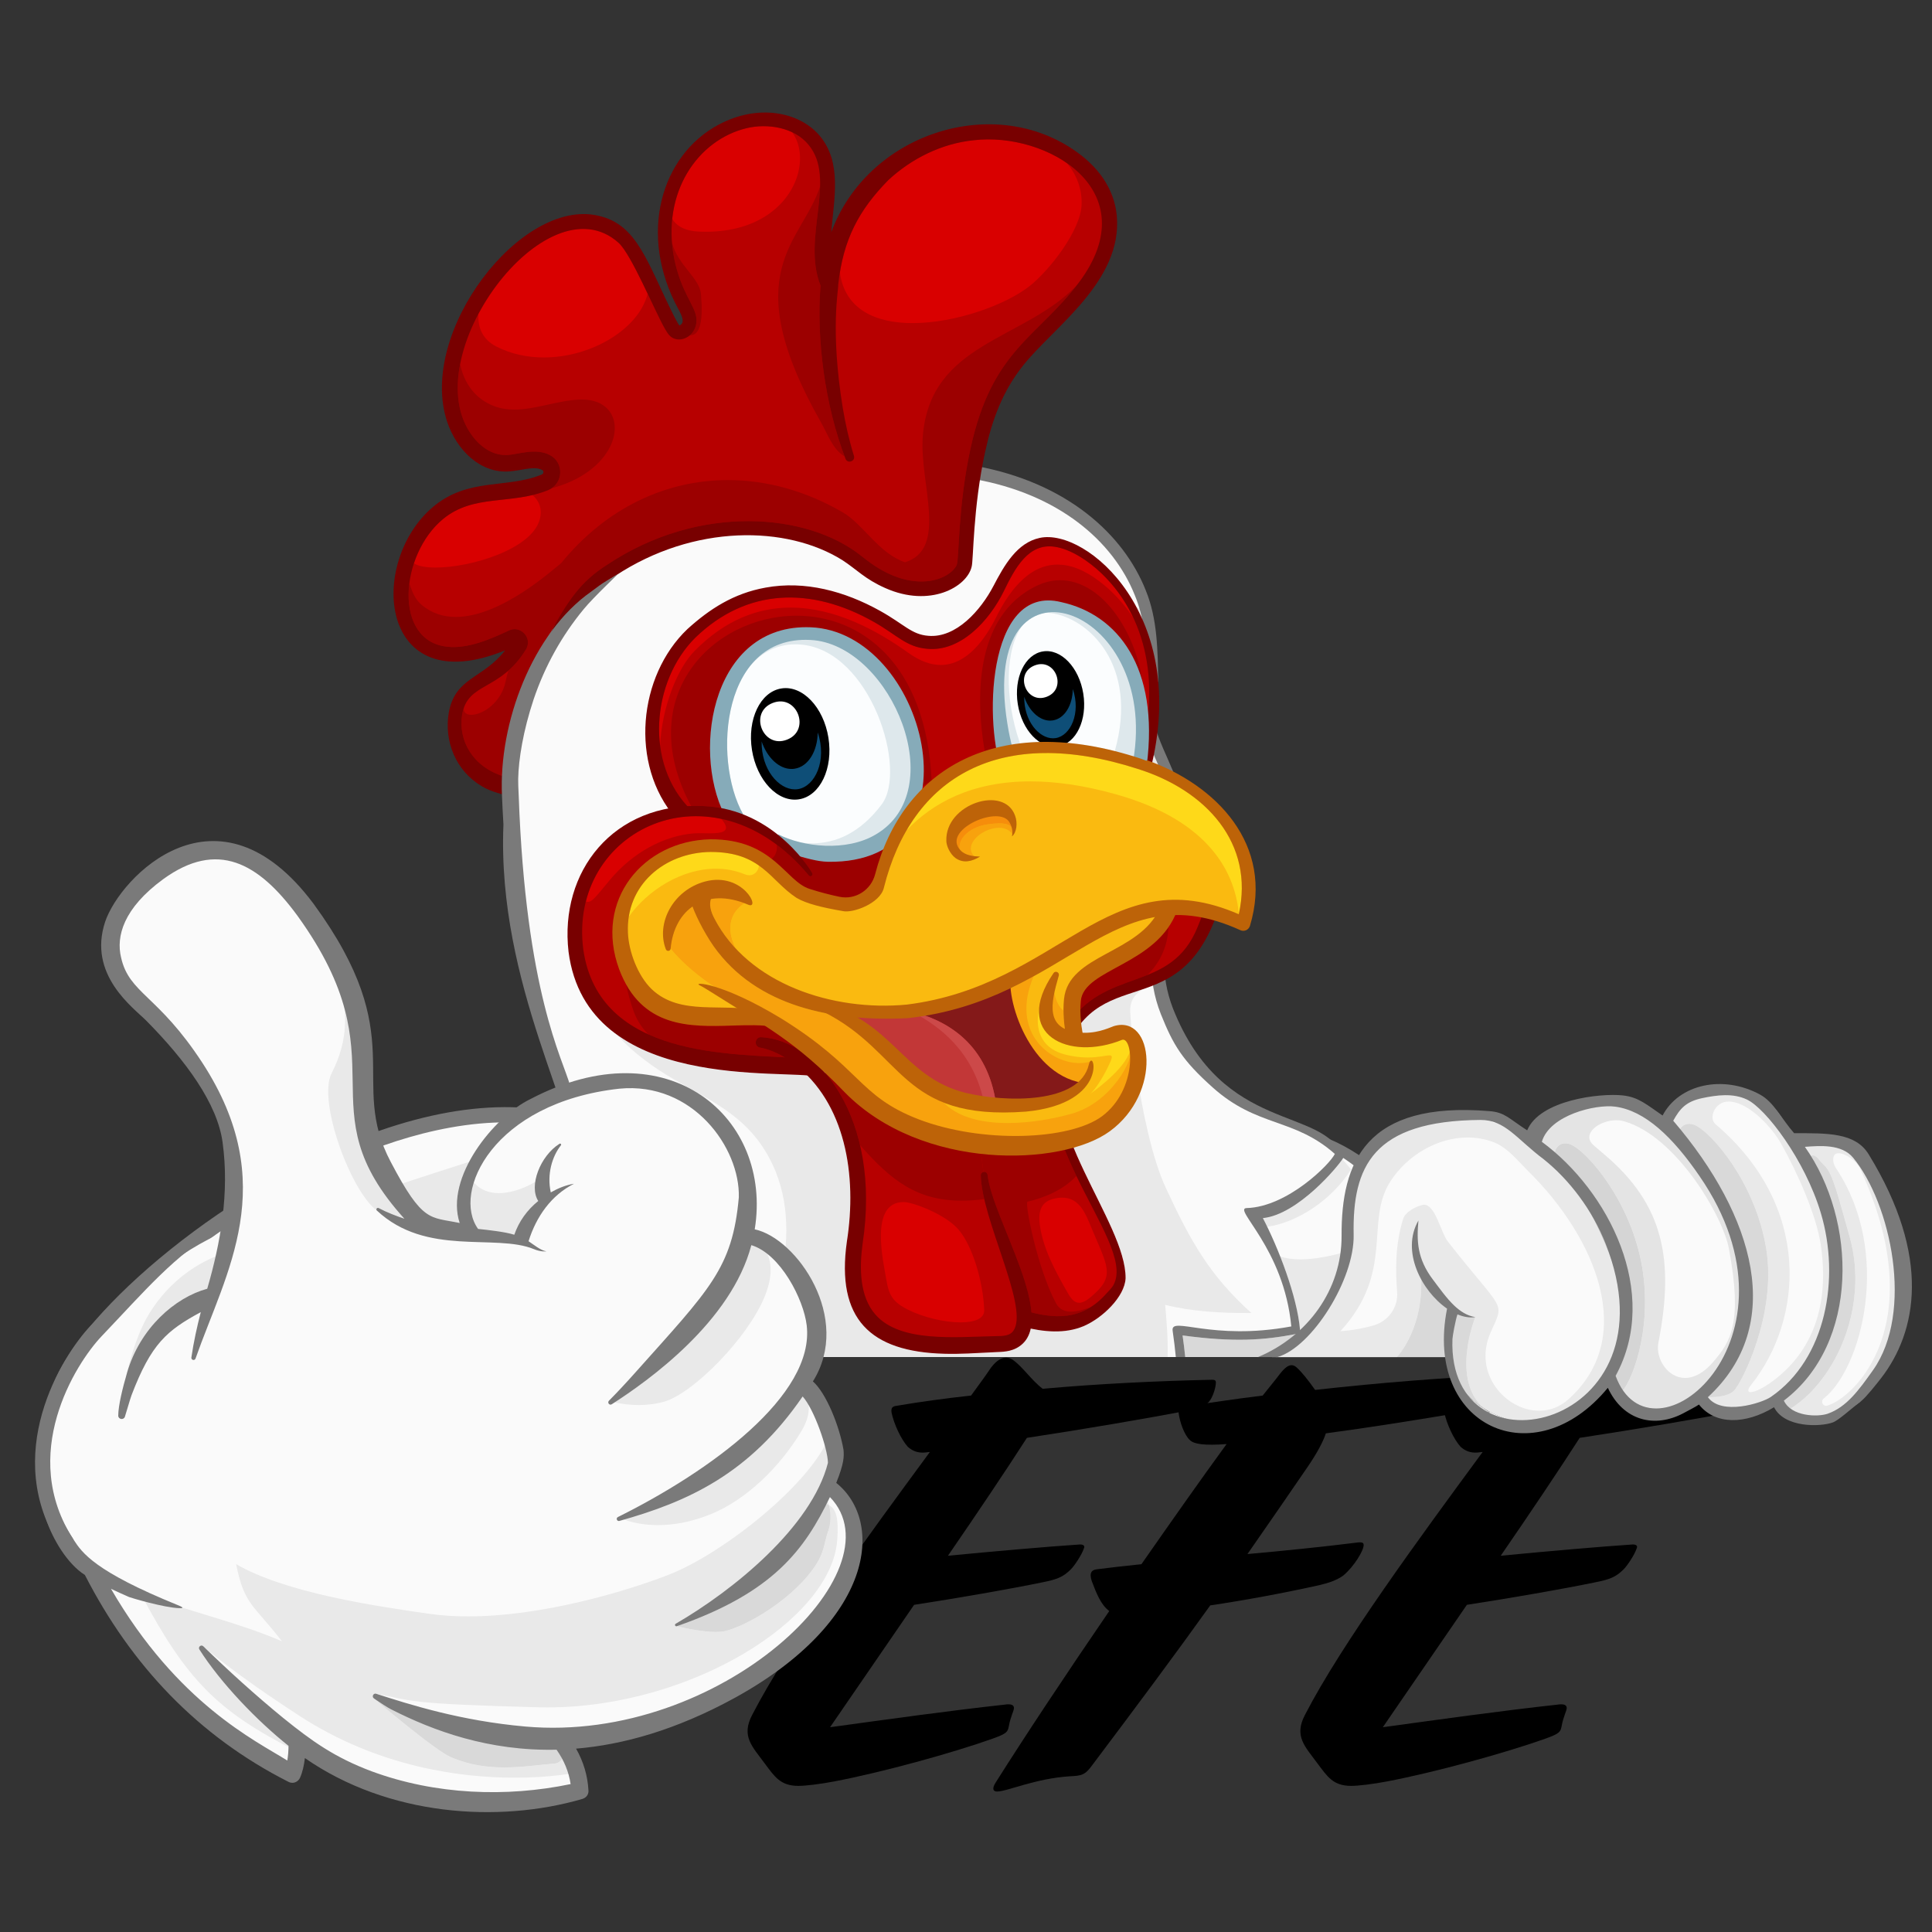 <?xml version="1.0" encoding="utf-8"?>
<svg xmlns="http://www.w3.org/2000/svg" height="1080" preserveAspectRatio="xMidYMid meet" version="1.0" viewBox="0 0 810 810" width="1080" zoomAndPan="magnify">
  <rect x="0" y="0" width="810" height="810" fill="#333333" stroke="none"/>
  <defs>
    <g/>
    <clipPath id="79b4905b2e">
      <path clip-rule="nonzero" d="M 18 352.316 L 361.973 352.316 L 361.973 759.75 L 18 759.75 Z M 18 352.316"/>
    </clipPath>
    <clipPath id="7ae5013556">
      <path clip-rule="nonzero" d="M 527 454.453 L 801.574 454.453 L 801.574 601 L 527 601 Z M 527 454.453"/>
    </clipPath>
  </defs>
  <g fill="#000000" fill-opacity="1">
    <g transform="translate(318.209, 735.024)">
      <g>
        <path d="M 16.555 13.715 C 19.391 13.715 25.539 13.008 31.688 11.824 C 51.555 8.039 80.879 0 98.141 -6.148 C 104.051 -8.277 104.289 -8.988 104.762 -11.352 C 105.473 -15.371 106.891 -17.734 106.891 -18.918 C 106.891 -20.102 105.945 -20.809 102.871 -20.336 C 79.223 -17.734 53.918 -14.188 29.797 -10.879 L 65.031 -62.195 C 83.477 -65.031 105.234 -68.816 118.949 -71.652 C 124.863 -72.836 127.465 -73.781 130.773 -77.094 C 132.195 -78.512 135.27 -83.004 136.215 -85.844 C 136.688 -86.789 136.215 -87.5 134.559 -87.5 C 120.371 -86.551 98.852 -84.66 79.223 -82.77 C 91.754 -100.977 103.344 -118.242 112.328 -132.195 C 137.16 -135.977 161.992 -140.234 180.672 -143.781 C 185.641 -144.727 187.531 -145.672 189.188 -148.039 C 190.605 -150.168 191.551 -153.715 191.551 -155.367 C 191.551 -156.316 191.078 -156.551 189.895 -156.551 C 167.43 -156.078 142.598 -154.895 118.949 -152.77 C 113.984 -156.551 110.438 -162.227 106.18 -165.066 C 103.816 -166.484 100.742 -166.246 97.195 -161.52 C 94.828 -157.969 91.992 -154.188 88.918 -149.93 C 78.039 -148.746 67.633 -147.328 57.938 -145.672 C 55.809 -145.438 55.336 -144.727 55.574 -142.836 C 56.52 -138.105 59.594 -131.484 62.43 -128.41 C 64.324 -126.754 66.453 -125.809 69.527 -126.047 L 71.652 -126.281 C 45.406 -90.574 12.535 -45.879 -2.836 -16.082 C -7.566 -7.094 -2.836 -2.836 2.363 4.258 C 6.621 9.934 8.988 13.715 16.555 13.715 Z M 16.555 13.715"/>
      </g>
    </g>
  </g>
  <g fill="#000000" fill-opacity="1">
    <g transform="translate(439.998, 735.024)">
      <g>
        <path d="M -21.992 16.082 C -17.734 16.082 -6.148 10.641 8.512 9.695 C 13.48 9.461 14.898 9.223 17.973 4.965 C 36.656 -19.863 53.207 -42.094 67.398 -61.957 C 81.824 -64.086 98.375 -67.16 113.273 -70.473 C 117.297 -71.418 120.605 -72.602 123.207 -74.492 C 127.699 -78.277 131.723 -84.898 131.723 -87.262 C 131.723 -88.207 131.246 -88.68 128.172 -88.207 C 114.93 -86.551 98.852 -84.898 83.004 -83.477 C 92.699 -97.43 101.215 -109.727 108.309 -120.133 C 112.328 -126.047 114.695 -130.539 115.875 -134.086 C 133.613 -136.449 152.77 -139.523 166.957 -141.891 C 175.234 -143.309 178.309 -144.492 180.91 -147.801 C 183.273 -150.641 185.164 -153.477 186.113 -156.078 C 186.586 -157.262 186.586 -158.207 185.164 -158.207 C 166.484 -157.496 138.816 -155.367 111.383 -152.293 C 108.309 -156.551 105.945 -159.625 103.578 -161.754 C 101.449 -163.645 99.324 -162.465 96.723 -159.152 C 94.594 -156.316 91.992 -153.242 89.391 -149.93 C 77.805 -148.512 66.926 -146.855 57.23 -145.438 C 54.863 -144.965 53.918 -144.727 54.156 -142.598 C 54.629 -138.816 56.52 -133.375 58.883 -131.246 C 60.539 -129.594 64.797 -128.883 74.254 -129.594 C 63.379 -114.695 51.082 -97.195 38.547 -79.223 C 31.688 -78.512 25.305 -77.805 19.863 -77.094 C 17.734 -76.855 16.555 -75.676 17.734 -72.129 C 19.629 -67.16 21.52 -62.195 25.066 -59.594 C 7.094 -33.344 -10.168 -7.332 -22.703 12.535 C -24.121 14.898 -23.648 16.082 -21.992 16.082 Z M -21.992 16.082"/>
      </g>
    </g>
  </g>
  <g fill="#000000" fill-opacity="1">
    <g transform="translate(549.963, 735.024)">
      <g>
        <path d="M 16.555 13.715 C 19.391 13.715 25.539 13.008 31.688 11.824 C 51.555 8.039 80.879 0 98.141 -6.148 C 104.051 -8.277 104.289 -8.988 104.762 -11.352 C 105.473 -15.371 106.891 -17.734 106.891 -18.918 C 106.891 -20.102 105.945 -20.809 102.871 -20.336 C 79.223 -17.734 53.918 -14.188 29.797 -10.879 L 65.031 -62.195 C 83.477 -65.031 105.234 -68.816 118.949 -71.652 C 124.863 -72.836 127.465 -73.781 130.773 -77.094 C 132.195 -78.512 135.27 -83.004 136.215 -85.844 C 136.688 -86.789 136.215 -87.5 134.559 -87.5 C 120.371 -86.551 98.852 -84.66 79.223 -82.77 C 91.754 -100.977 103.344 -118.242 112.328 -132.195 C 137.16 -135.977 161.992 -140.234 180.672 -143.781 C 185.641 -144.727 187.531 -145.672 189.188 -148.039 C 190.605 -150.168 191.551 -153.715 191.551 -155.367 C 191.551 -156.316 191.078 -156.551 189.895 -156.551 C 167.43 -156.078 142.598 -154.895 118.949 -152.77 C 113.984 -156.551 110.438 -162.227 106.18 -165.066 C 103.816 -166.484 100.742 -166.246 97.195 -161.52 C 94.828 -157.969 91.992 -154.188 88.918 -149.93 C 78.039 -148.746 67.633 -147.328 57.938 -145.672 C 55.809 -145.438 55.336 -144.727 55.574 -142.836 C 56.52 -138.105 59.594 -131.484 62.43 -128.41 C 64.324 -126.754 66.453 -125.809 69.527 -126.047 L 71.652 -126.281 C 45.406 -90.574 12.535 -45.879 -2.836 -16.082 C -7.566 -7.094 -2.836 -2.836 2.363 4.258 C 6.621 9.934 8.988 13.715 16.555 13.715 Z M 16.555 13.715"/>
      </g>
    </g>
  </g>
  <path d="M 503.816 469.484 L 321.059 500.945 L 321.059 568.938 L 630.062 568.938 L 661.648 554.035 C 587.457 543.383 595.418 463.688 503.816 469.484" fill="#fafafa" fill-opacity="1" fill-rule="nonzero"/>
  <path d="M 596.762 510.117 C 586.488 498.605 575.527 485.082 556.715 477.301 L 561.582 484.441 C 573.934 492.223 583.32 502.727 592.953 513.52 C 609.691 532.262 626.992 551.641 661.293 556.562 L 662.016 551.508 C 629.562 546.848 613.629 529.008 596.762 510.117" fill="#7a7a7a" fill-opacity="1" fill-rule="nonzero"/>
  <path d="M 546.359 557.715 L 545.031 557.625 C 545.039 557.547 545.039 557.461 545.027 557.375 C 544.25 548.523 540.793 537.082 536.715 526.727 C 539.156 527.613 542.023 528 545.184 528 C 550.852 528 557.461 526.746 564.258 524.844 C 564.125 525.738 563.977 526.629 563.812 527.531 C 561.41 537.895 556.633 547.242 549.535 554.883 C 548.543 555.777 547.465 556.734 546.359 557.715 M 531.293 514.32 C 530.68 513.055 530.07 511.848 529.473 510.699 C 543.336 509.344 559.375 491 562.773 486.07 C 563.816 487.152 564.918 488.441 566.445 490.273 C 558.371 503.137 543.812 512.586 531.293 514.32" fill="#e9e9e9" fill-opacity="1" fill-rule="nonzero"/>
  <path d="M 533.293 568.938 L 496.91 568.938 C 496.617 565.984 496.238 562.973 495.801 559.879 C 505.117 561.148 512.77 561.695 519.551 561.695 C 528.488 561.695 535.91 560.746 543.645 559.238 C 544.426 559.078 544.992 558.414 545.031 557.625 L 546.359 557.715 C 540.516 562.863 533.715 568.582 533.293 568.938" fill="#d9d9d9" fill-opacity="1" fill-rule="nonzero"/>
  <path d="M 234.227 568.938 L 494.949 568.938 C 494.598 565.246 494.102 561.492 493.531 557.625 C 510.715 560.188 526.059 561.039 543.285 557.527 C 542.047 542.922 533.293 522.203 526.23 509.402 C 541.184 511.543 553.473 494.812 561.582 484.441 C 552.176 468.219 515.852 475.352 491.258 425.977 C 473.73 390.801 502.352 363.246 495.234 338.441 C 488.121 313.637 477.469 306.676 482.738 286.031 C 482.793 288.816 483.996 288.668 482.977 268.414 C 481.961 248.164 471.453 229.953 451.957 214.969 C 419.34 189.883 363.676 192.562 329.555 199.238 C 282.785 208.383 238.461 234.977 227.305 271.598 C 216.152 308.219 218.352 295.871 214.473 332.168 C 210.59 368.453 222.203 416.207 235.172 457.422 C 251.66 509.84 241.895 504.621 218.984 540.387 C 216.461 544.32 229.555 568.938 234.227 568.938" fill="#fafafa" fill-opacity="1" fill-rule="nonzero"/>
  <path d="M 489.516 568.938 L 341.512 568.938 C 342.242 562.469 340.555 555.664 337.812 547.234 C 335.305 539.516 332.168 533.34 328.672 528.703 C 331.199 511.68 329.301 494.234 318.73 479.375 C 307.188 463.152 289.23 457.875 273.438 446.719 C 267.93 442.824 262.887 438.602 258.75 433.879 C 283.43 451.543 323.004 449.672 338.461 450.867 C 355.328 468.02 359.023 495.352 355.051 520.57 C 350.48 553.012 364.855 566.734 395.883 567.57 C 397.008 567.602 398.125 567.621 399.238 567.621 C 404.676 567.621 410.137 567.25 417.363 566.891 C 419.992 566.746 423.906 566.891 427.414 564.453 C 429.992 562.668 431.477 560.125 432.141 557.027 C 435.656 557.762 439.137 558.203 442.531 558.203 C 446.602 558.203 450.543 557.562 454.25 556.016 C 462.207 552.645 471.535 543.672 471.91 535.926 C 472.039 520.934 456.684 498.902 448.605 477.32 C 454.152 475.789 458.848 473.734 462.316 471.285 C 462.324 471.277 462.34 471.262 462.355 471.25 C 462.363 471.246 462.375 471.242 462.379 471.238 C 462.387 471.23 462.391 471.23 462.395 471.227 C 465.875 468.742 468.648 465.77 470.789 462.594 C 473.949 457.973 475.852 452.93 476.414 448.621 C 478.973 466.293 483.191 485.961 488.68 497.82 C 499.219 520.605 507.207 534.734 524.66 550.496 C 524.32 550.496 523.984 550.496 523.645 550.496 C 511.859 550.496 500 549.922 488.496 547.062 C 489.129 554.238 489.77 561.652 489.516 568.938 M 345.961 449.805 C 345.41 449.152 344.844 448.523 344.27 447.91 C 345.34 448.215 346.348 448.586 347.305 449.039 L 345.961 449.805 M 474.945 437.07 C 473.832 435.02 472.172 433.789 470.051 433.789 C 469.398 433.789 468.711 433.902 467.977 434.148 C 463.234 434.207 456.812 436.008 452.715 436.23 C 452.395 436.246 452.062 436.258 451.73 436.258 C 451.461 436.258 451.191 436.25 450.918 436.234 C 450.879 436.062 450.844 435.883 450.805 435.703 C 451.422 435.906 452.062 436.082 452.715 436.23 L 452.539 435.473 C 453.18 435.574 453.812 435.672 454.445 435.777 C 453.996 433.758 453.562 431.414 453.277 428.922 C 460.496 420.094 469.832 417.949 479.207 414.723 C 476.082 416.645 473.543 419.141 473.867 424.633 C 474.082 428.305 474.445 432.527 474.945 437.07 M 485.508 320.508 C 484.711 320.172 483.906 319.848 483.098 319.539 C 483.328 318.531 483.543 317.535 483.742 316.547 C 484.309 317.84 484.902 319.156 485.508 320.508 M 478.734 259.148 C 478.012 257.543 477.246 255.992 476.449 254.496 C 476.867 254.684 477.293 254.887 477.715 255.086 C 478.117 256.449 478.449 257.801 478.734 259.148" fill="#e9e9e9" fill-opacity="1" fill-rule="nonzero"/>
  <path d="M 494.555 330.441 C 488.273 312.672 480.742 304.754 484.062 288.824 C 485 288.219 485.074 287.176 485.199 285.492 C 485.805 286.211 485.691 286.914 485.652 285.969 C 485.309 272.73 485.379 259.789 480.355 247.484 C 471.027 223.969 447.238 202.289 408.879 195.312 C 408.613 197.145 408.316 198.969 408.082 200.797 C 443.867 207.039 466.664 226.898 475.695 249.355 C 479.82 259.305 480.145 267.773 480.406 278.484 C 480.586 286.324 480.387 283.492 479.918 285.312 C 474.922 304.656 483.727 313.855 490.238 331.988 C 492.965 339.359 493.973 344.5 493.738 349.879 L 498.23 349.883 C 498.469 344.121 497.438 338.383 494.555 330.441" fill="#7a7a7a" fill-opacity="1" fill-rule="nonzero"/>
  <path d="M 356.242 191.703 C 347.773 166.715 345.855 135.281 348.926 113.961 C 356.059 64.371 411.082 40.703 448.145 65.895 C 470.086 80.805 468.977 102.73 452.062 123.113 C 428.215 151.832 408.008 152.062 404.02 235.711 C 403.668 243.109 384.609 255.363 360.461 235.633 C 336.316 215.906 288.727 213.809 251.164 241.812 C 213.605 269.82 213.797 329.973 213.797 329.973 C 191.965 325.254 189.094 305.527 193.055 295.238 C 196.203 287.074 207.16 285.301 215.141 274.207 C 217.074 271.523 214.113 267.973 211.105 269.352 C 156.922 294.25 157.605 223.07 193.055 209.484 C 203.859 205.348 216.656 206.75 227.176 202.754 C 231.914 200.949 231.508 194.18 226.562 193.078 C 223.828 192.473 220.895 193 217.922 193.523 C 215.812 193.895 213.695 194.266 211.609 194.234 C 203.039 194.109 195.945 187.379 192.312 179.832 C 173.281 140.262 231.559 70.512 261.59 99.773 C 268.77 106.766 280.129 137.07 283.211 138.977 C 285.539 140.422 288.746 137.98 289.078 135.297 C 289.418 132.609 287.957 130.078 286.676 127.691 C 268.676 94.277 282.891 59.484 310.773 51.406 C 321.609 48.27 334.664 50.434 341.559 59.082 C 354.617 75.48 338.656 101.164 347.906 119.879 L 356.242 191.703" fill="#b70000" fill-opacity="1" fill-rule="nonzero"/>
  <path d="M 382.629 135.465 C 367.32 135.465 354.242 129.918 352.121 114.234 C 354.75 98.043 361.32 86.836 372.422 75.512 C 382.145 66.477 394.766 60.188 408.117 58.805 C 410.16 58.562 412.262 58.441 414.387 58.441 C 425.852 58.441 438.074 61.969 447.27 68.352 C 451.281 73.105 453.707 79.066 453.469 85.781 C 453.078 96.77 439.84 113.418 431.855 119.789 C 421.918 127.727 400.715 135.469 382.629 135.465" fill="#d90000" fill-opacity="1" fill-rule="nonzero"/>
  <path d="M 182.625 237.949 C 178.598 237.949 175.352 237.379 173.539 236.18 C 175.91 229.02 180.102 222.254 185.809 217.559 C 196.887 208.457 209.949 210.734 223.27 207.562 C 226.062 210.023 227.414 213.316 226.336 217.609 C 223.18 230.16 197.543 237.949 182.625 237.949" fill="#d90000" fill-opacity="1" fill-rule="nonzero"/>
  <path d="M 228.012 149.867 C 221.184 149.867 214.336 148.469 208.117 145.301 C 202.379 142.379 200.184 137.336 200.617 131.516 C 210.922 112.125 228.68 95.977 244.531 95.977 C 249.789 95.977 254.832 97.75 259.324 101.777 C 262.57 104.703 267.305 114.254 271.523 123.113 C 267.898 137.863 248.02 149.867 228.012 149.867" fill="#d90000" fill-opacity="1" fill-rule="nonzero"/>
  <path d="M 295.918 97.164 C 294.98 97.164 294.023 97.145 293.051 97.102 C 287.285 96.855 283.68 94.828 281.84 91.754 C 283.902 72.102 296.945 57.605 312.961 53.75 C 315.246 53.195 317.684 52.906 320.148 52.906 C 324.262 52.906 328.438 53.711 332.066 55.414 C 335.484 60.004 336.332 66.652 334.402 73.301 C 330.934 85.23 318.512 97.164 295.918 97.164" fill="#d90000" fill-opacity="1" fill-rule="nonzero"/>
  <path d="M 231.324 204.688 C 236.332 201.316 236.043 193.543 230.438 190.738 C 228.441 189.688 226.207 189.332 223.988 189.332 C 219.793 189.332 215.629 190.586 213.105 190.723 C 212.73 190.754 212.355 190.77 211.988 190.77 C 206.422 190.77 201.684 187.527 198.184 182.953 C 191.938 174.789 190.73 163.949 192.906 152.691 C 194.586 160.664 199.215 167.277 207.199 170.293 C 209.957 171.328 212.777 171.723 215.641 171.723 C 224.48 171.723 233.73 167.922 242.836 167.523 C 243.199 167.508 243.555 167.5 243.902 167.5 C 256.328 167.5 260.641 177.359 255.816 187.215 C 252.391 194.219 244.348 201.223 231.324 204.688" fill="#9c0000" fill-opacity="1" fill-rule="nonzero"/>
  <path d="M 214.055 325.465 C 214.023 325.406 213.992 325.344 213.965 325.285 C 214.516 315.656 216.914 292.754 227.316 271.566 C 227.309 271.578 227.309 271.586 227.305 271.598 C 227.035 272.488 226.77 273.348 226.516 274.18 C 221.965 283.59 218.418 294.41 216.188 306.762 C 215.215 313.629 215.453 321.156 214.055 325.465" fill="#d90000" fill-opacity="1" fill-rule="nonzero"/>
  <path d="M 226.516 274.18 C 226.77 273.348 227.035 272.488 227.305 271.598 C 227.309 271.586 227.309 271.578 227.316 271.566 C 228.551 269.043 229.902 266.551 231.379 264.102 C 230.547 265.613 229.695 267.207 228.801 268.891 C 229.141 268.551 229.484 268.223 229.828 267.887 C 228.676 269.91 227.57 272.012 226.516 274.18" fill="#d50000" fill-opacity="1" fill-rule="nonzero"/>
  <path d="M 210.926 325.414 C 198.172 321.359 192.02 310.527 193.758 299.566 C 193.922 298.59 194.148 297.699 194.426 296.887 C 194.309 298.773 195.633 299.695 197.613 299.695 C 202.18 299.695 210.227 294.777 212.055 285.391 C 212.344 283.914 212.711 282.543 213.141 281.188 C 215.648 278.977 218.176 276.129 220.566 272.215 C 220.637 272.145 221.004 271.398 221.156 270.793 C 222.152 267.168 219.18 263.777 215.734 263.777 C 214.992 263.777 214.227 263.934 213.48 264.277 C 206.727 267.484 198.082 271.281 190.145 271.281 C 189.289 271.281 188.445 271.238 187.613 271.148 C 174.707 269.867 169.98 257.703 171.609 244.66 C 172.805 247.824 173.77 251.016 176.641 253.473 C 180.977 257.18 185.938 258.656 191.109 258.656 C 210.109 258.652 231.887 238.727 235.285 236.074 C 254.238 212.844 279.309 201.273 305.188 201.273 C 321.375 201.273 337.883 205.801 353.383 214.832 C 361.953 219.82 368.395 232 379.441 235.742 C 397.711 230.043 385.383 202.418 386.875 183.07 C 389.926 143.445 429.137 142.848 451.395 119.664 C 433.996 141.965 415.727 147.355 406.875 188.109 C 401.504 212.828 402.195 234.156 401.109 236.855 C 399.449 240.352 393.973 243.785 386.258 243.785 C 380.281 243.785 372.961 241.73 365.016 236.043 C 364.223 235.504 363.816 235.172 360.918 232.93 C 349.633 223.969 332.629 218.488 313.633 218.488 C 294.762 218.488 273.93 223.891 254.742 236.641 C 244.5 243.121 239.047 250.141 231.379 264.102 C 229.902 266.551 228.551 269.043 227.316 271.566 C 216.914 292.754 214.516 315.656 213.965 325.285 C 213.383 324.137 212.633 322.855 211.641 321.344 C 211.398 322.676 211.16 324.027 210.926 325.414" fill="#9c0000" fill-opacity="1" fill-rule="nonzero"/>
  <path d="M 289.391 140.586 C 289.336 140.586 289.273 140.586 289.219 140.582 C 291.094 138.992 292.363 136.371 291.926 133.012 C 291.055 127.562 285.574 122.504 282.664 108.418 C 282.211 106.129 281.902 103.875 281.727 101.676 C 284.176 111.188 293.238 116.488 293.867 123.191 C 294.875 133.93 293.668 140.586 289.391 140.586" fill="#9c0000" fill-opacity="1" fill-rule="nonzero"/>
  <path d="M 354.098 191.344 C 349.188 188.508 347.145 182.277 344.246 177.172 C 308.191 113.645 336.23 101.73 343.824 78.141 C 343.492 91.129 338.715 106.441 344.008 119.75 C 342.293 141.391 345.582 168.746 354.098 191.344" fill="#9c0000" fill-opacity="1" fill-rule="nonzero"/>
  <path d="M 449.773 62.57 C 415.203 39.383 363.562 56.406 348.496 97.422 C 349.645 83.324 353.168 68.094 343.555 56.801 C 335.129 46.918 317.848 43.367 301.211 52.305 C 277.309 65.051 267.141 98.211 284.59 129.949 C 285.391 131.43 286.016 132.789 286.168 133.875 C 286.25 134.375 286.207 134.996 286.133 135.145 C 285.953 135.781 285.211 136.398 284.805 136.457 C 284.535 136.09 283.898 135.109 282.695 132.762 C 271.27 110.02 267.34 94.043 250.711 90.414 C 218.477 82.965 174.98 139.277 187.465 176.805 C 191.414 188.641 201.391 198.609 213.605 197.625 C 218.469 197.273 223.281 195.516 226.551 196.715 C 227.184 196.957 227.832 197.078 227.828 197.996 C 227.762 198.461 227.641 198.699 227.094 198.965 C 212.535 204.977 196.367 200.074 181.586 212.484 C 153.992 235.699 158.684 294.395 211.766 272.668 C 202.488 284.645 190.98 283.82 188.188 298.574 C 186.059 310.684 191.027 323.18 202.012 329.641 C 205.758 331.953 211.828 333.492 213.809 333.527 C 214.637 333.543 215.395 333.25 216.004 332.77 C 215.645 329.109 215.105 326.613 211.641 321.344 C 211.398 322.676 211.16 324.027 210.926 325.414 C 198.172 321.359 192.02 310.527 193.758 299.566 C 196.109 285.812 209.75 289.93 220.566 272.215 C 220.637 272.145 221.004 271.398 221.156 270.793 C 222.363 266.391 217.73 262.332 213.48 264.277 C 206 267.82 196.207 272.105 187.613 271.148 C 164.781 268.879 167.543 232.578 185.809 217.559 C 198.727 206.949 214.344 211.801 229.918 205.453 C 236.344 202.688 236.523 193.781 230.438 190.738 C 224.668 187.695 216.969 190.516 213.105 190.723 C 207.055 191.188 201.918 187.828 198.184 182.953 C 173.18 150.277 228.906 74.547 259.324 101.777 C 264.77 106.688 274.383 130.207 278.785 137.875 C 279.914 139.758 280.891 141.504 283.031 142.074 C 287.035 143.363 292.781 139.641 291.926 133.012 C 291.055 127.562 285.574 122.504 282.664 108.418 C 277.18 80.562 292.688 58.633 312.961 53.75 C 321.863 51.594 333.074 53.469 338.934 60.656 C 350.98 74.996 336.023 99.652 344.008 119.75 C 342.266 141.699 345.684 169.527 354.465 192.305 C 355.359 194.629 358.719 193.367 358.016 191.102 C 355.98 184.531 354.461 177.793 353.332 170.996 C 347.957 137.969 351.656 121.168 351.422 119.445 C 353.434 100.371 360.168 88.008 372.422 75.512 C 382.145 66.477 394.766 60.188 408.117 58.805 C 438.938 55.102 481.133 79.781 452.426 118.32 C 434.723 141.77 415.902 146.543 406.875 188.109 C 401.504 212.828 402.195 234.156 401.109 236.855 C 398.16 243.059 383.215 249.066 365.016 236.043 C 364.223 235.504 363.816 235.172 360.918 232.93 C 338.422 215.062 293.246 211.047 254.742 236.641 C 243.395 243.816 237.922 251.668 228.801 268.891 C 231.484 266.23 234.367 263.789 237.406 261.543 C 245.672 249.578 249.852 246.512 257.934 241.438 C 290.961 219.605 329.941 220.25 353.223 234.875 C 359.207 238.758 362.59 242.77 371.195 246.562 C 389.844 254.871 405.352 246.141 407.359 237.625 C 408.18 234.828 407.863 213.035 413.016 189.457 C 415.957 175.922 420.422 163.812 429.113 153.027 C 441.812 137.105 470.621 117.906 468.227 90.523 C 467.117 78.582 459.852 69.246 449.773 62.57" fill="#780000" fill-opacity="1" fill-rule="nonzero"/>
  <path d="M 508.395 455.895 C 527.203 472.762 542.445 468.543 559.637 483.785 C 557.688 488 539.789 506.008 522.664 506.488 C 516.645 506.676 538.273 523.203 541.383 556.109 C 524.652 559.207 512.02 558.09 503.668 556.973 C 495.254 555.844 491.18 554.719 491.633 557.906 C 492.172 561.707 492.641 565.367 492.969 568.938 L 496.91 568.938 C 496.617 565.984 496.238 562.973 495.801 559.879 C 517.391 562.816 530.039 561.891 543.645 559.238 C 544.504 559.062 545.109 558.27 545.027 557.375 C 543.801 543.457 535.977 523.164 529.473 510.699 C 544.066 509.273 561.062 489.035 563.203 485.406 C 555.094 463.355 512.902 476.113 491.797 422.867 C 480.688 394.199 497.391 369.926 498.23 349.883 L 493.742 349.879 C 492.91 369.184 474.898 395.133 486.664 425.09 C 491.902 438.188 495.676 444.496 508.395 455.895" fill="#7a7a7a" fill-opacity="1" fill-rule="nonzero"/>
  <path d="M 287.211 342.07 C 263.93 318.109 274.352 281.184 287.789 267.547 C 319.129 235.742 354.969 248.309 377.656 264.609 C 396.281 277.992 412.312 259.039 418.539 246.551 C 424.77 234.059 434.297 216.883 457.641 234.527 C 480.922 252.129 492.352 288.227 476.844 329.184 C 477.379 329.191 477.91 329.195 478.426 329.227 L 287.211 342.07" fill="#b70000" fill-opacity="1" fill-rule="nonzero"/>
  <path d="M 276.746 312.551 C 274.652 296.16 280.223 278.52 291.555 267.305 C 303.402 255.859 316.926 250.508 331.09 250.508 C 342.609 250.508 354.551 254.047 366.359 260.73 C 376.191 266.289 379.961 271.289 388.758 272.012 C 389.43 272.074 390.09 272.105 390.75 272.105 C 403.801 272.105 415.039 259.723 420.875 247.797 C 425.262 238.75 430.426 229.062 439.945 229.062 C 440.625 229.062 441.324 229.109 442.051 229.211 C 448.988 230.137 456.711 235.488 461.75 240.332 C 467.543 245.84 472.02 252.238 475.258 259.207 C 471.262 253.094 466.391 247.848 460.844 243.652 C 454.27 238.68 448.48 236.707 443.406 236.707 C 430.465 236.707 422.227 249.59 417.754 258.562 C 413.188 267.719 405.508 278.785 394.402 278.785 C 390.348 278.785 385.844 277.312 380.863 273.73 C 367.648 264.242 350.047 254.734 331.457 254.734 C 318.133 254.734 304.301 259.617 291.215 272.898 C 284.004 280.219 277.535 296.344 276.746 312.551" fill="#d90000" fill-opacity="1" fill-rule="nonzero"/>
  <path d="M 435.941 225.516 C 426.367 227.539 421.023 237.039 416.535 245.629 C 411.145 255.949 400.836 267.562 389.23 266.57 C 382.156 266.047 379.113 261.746 368.961 256.098 C 354.223 247.887 337.469 243.316 320.945 246.363 C 307.504 248.777 297.383 255.418 288.195 263.754 C 267.605 283.355 263.824 320.508 283.281 342.977 C 285.668 342.113 288.082 341.332 290.551 340.797 C 290.371 340.363 290.105 339.957 289.754 339.609 C 269.977 320.289 273.254 285.418 291.555 267.305 C 313.043 246.547 340.031 245.832 366.359 260.73 C 376.191 266.289 379.961 271.289 388.758 272.012 C 402.656 273.359 414.746 260.32 420.875 247.797 C 425.578 238.102 431.164 227.68 442.051 229.211 C 448.988 230.137 456.711 235.488 461.75 240.332 C 482.883 260.438 486.539 292.438 476.391 320.688 C 478.508 321.215 480.363 322.332 482.238 323.066 C 499.031 257.992 455.547 221.285 435.941 225.516" fill="#780000" fill-opacity="1" fill-rule="nonzero"/>
  <path d="M 302.438 338.801 C 300.012 338.34 297.48 338.043 294.824 337.941 C 293.832 337.902 292.84 337.883 291.867 337.883 C 291.148 337.883 290.441 337.895 289.738 337.914 C 265.125 291.781 298.953 258.137 333.934 258.137 C 360.781 258.137 388.301 277.961 390.574 327.16 C 390.387 327.32 390.191 327.484 390 327.648 L 386.883 329.516 C 390.461 301.898 370.859 265.902 341.945 263.125 C 340.594 263.008 339.27 262.953 337.98 262.953 C 299.746 262.953 290.77 311.234 302.438 338.801" fill="#9c0000" fill-opacity="1" fill-rule="nonzero"/>
  <path d="M 412.559 547.062 C 439.113 556.164 451.902 559.25 467.008 541.477 C 480.809 525.242 438.055 484.879 442.531 449.363 L 368.422 462.383 L 412.559 547.062" fill="#b70000" fill-opacity="1" fill-rule="nonzero"/>
  <path d="M 438.609 298.523 L 371.754 338.582 C 353.887 349.285 331.934 351.754 312.621 343.969 C 304.93 340.863 297.16 341.113 287.211 342.07 C 268.637 343.863 255.324 352.438 247.336 368.398 C 238.543 385.961 236.176 428.539 284.105 440.637 C 332.031 452.73 346.141 438.16 356.926 459.445 L 363.289 452.539 L 368.422 462.383 L 442.531 449.363 C 442.953 445.996 443.773 442.668 445.137 439.414 C 459.621 404.832 491.023 421.867 504.484 390.523 C 517.945 359.172 478.445 300.898 438.609 298.523" fill="#b70000" fill-opacity="1" fill-rule="nonzero"/>
  <path d="M 246.543 378.109 C 246.242 378.109 245.941 378.039 245.629 377.906 C 251.082 356.477 270.051 342.191 291.805 342.191 C 295.27 342.191 298.805 342.555 302.367 343.309 C 307.156 348.77 302.582 349.375 297.445 349.375 C 296.715 349.375 295.973 349.363 295.25 349.348 C 294.52 349.34 293.809 349.324 293.133 349.324 C 292.391 349.324 291.699 349.34 291.078 349.383 C 278.461 350.332 265.328 357.344 255.605 369.02 C 250.188 375.527 248.348 378.113 246.543 378.109" fill="#d90000" fill-opacity="1" fill-rule="nonzero"/>
  <path d="M 354.535 376.254 C 353.699 376.254 352.844 376.168 351.992 375.996 C 348.012 375.176 343.836 374.094 339.508 372.703 C 334.004 371.02 330.035 365.133 323.5 360.051 C 325.234 358.855 325.977 356.406 325.645 354.141 C 330.285 357.617 334.805 361.902 339.105 367.066 C 339.293 367.297 339.527 367.391 339.754 367.391 C 340.383 367.391 340.961 366.668 340.492 366.008 C 340.496 366.016 340.5 366.016 340.5 366.016 C 340.527 366.016 338.844 363.07 335.488 359.082 C 339.898 360.344 343.734 361.234 347.098 361.305 C 347.469 361.312 347.832 361.312 348.195 361.312 C 357.234 361.312 364.531 359.414 370.266 356.145 C 368.961 359.473 367.844 362.938 366.91 366.539 C 365.422 372.305 360.266 376.254 354.535 376.254" fill="#9c0000" fill-opacity="1" fill-rule="nonzero"/>
  <path d="M 347.305 449.039 C 346.348 448.586 345.34 448.215 344.27 447.91 C 344.266 447.906 344.258 447.898 344.25 447.891 C 345.332 448.195 346.355 448.566 347.328 449.027 L 347.305 449.039" fill="#c60000" fill-opacity="1" fill-rule="nonzero"/>
  <path d="M 347.328 449.027 C 346.355 448.566 345.332 448.195 344.25 447.891 C 336.68 439.816 327.734 435.289 319.168 434.84 C 319.121 434.84 319.07 434.836 319.023 434.836 C 316.41 434.836 315.98 438.727 318.629 439.234 C 318.637 439.234 318.637 439.234 318.637 439.234 C 318.637 439.234 318.637 439.234 318.629 439.234 C 318.609 439.23 318.605 439.23 318.621 439.23 C 318.809 439.23 323.105 439.828 328.906 443.27 C 312.258 442.402 289.57 441.703 271.824 433.664 C 269.059 430.891 266.902 427.508 265.562 423.727 C 264.301 420.168 263.273 416.48 262.512 412.727 C 271.035 427.996 285.145 430.141 298.969 430.141 C 301.668 430.141 304.352 430.062 306.984 429.977 C 309.613 429.898 312.191 429.816 314.672 429.816 C 318.215 429.816 321.562 429.98 324.582 430.555 C 324.68 430.574 324.781 430.582 324.887 430.582 C 325.309 430.582 325.773 430.43 326.152 430.168 C 334.223 434.918 342.477 440.672 350.016 447.492 L 347.328 449.027 M 452.953 423.16 C 452.957 421.973 453.012 420.77 453.133 419.582 C 454.355 407.535 478.465 405.199 489.855 388.773 C 489.828 389.297 489.793 389.82 489.75 390.344 C 489.219 397.484 485.996 403.949 481.035 408.773 C 471.715 412.543 461.441 414.758 452.953 423.16" fill="#9c0000" fill-opacity="1" fill-rule="nonzero"/>
  <path d="M 341.684 265.777 C 297.957 261.465 292.766 322.234 309.652 344.652 C 313.414 345.844 321.922 347.918 325.555 351.004 C 331.305 355.887 360.559 368.32 380.016 342.438 C 393.531 324.457 377.359 269.297 341.684 265.777" fill="#dee8ec" fill-opacity="1" fill-rule="nonzero"/>
  <path d="M 340.52 353.574 C 339.086 353.574 337.652 353.477 336.246 353.309 C 332.516 352.465 329.086 351.25 326.246 349.793 C 326.281 349.906 326.312 350.016 326.352 350.125 C 322.293 346.859 317.363 343.727 311.59 341.453 C 302.57 325.488 301.672 295.285 314.582 279.113 C 319.305 273.629 325.562 270.137 333.43 270.137 C 334.32 270.137 335.238 270.18 336.172 270.27 C 365.035 273.125 380.605 322.684 369.668 337.234 C 360.559 349.348 350.277 353.574 340.52 353.574 M 329.387 288.5 C 328.797 288.5 328.195 288.543 327.598 288.641 C 318.75 290.051 313.23 301.59 315.27 314.422 C 317.176 326.387 324.98 335.25 333.199 335.25 C 333.793 335.25 334.391 335.203 334.988 335.109 C 343.844 333.699 349.359 322.156 347.32 309.324 C 345.414 297.355 337.609 288.5 329.387 288.5" fill="#fbfdfe" fill-opacity="1" fill-rule="nonzero"/>
  <path d="M 341.945 263.125 C 298.996 259.562 289.742 313.75 303.719 341.582 C 304.66 341.215 305.43 341.543 306.184 341.871 C 306.969 342.215 307.754 342.562 308.727 342.117 C 308.895 342.039 311.355 341.633 311.602 341.473 C 298.457 318.238 302.527 264.75 341.422 268.434 C 373.816 271.938 398.785 331.246 367.184 349.844 C 354.891 357.195 336.637 355.129 326.246 349.793 C 327.094 352.789 329.703 355.188 331.398 357.867 C 337.566 359.742 342.73 361.215 347.098 361.305 C 411.922 362.387 389.566 267.695 341.945 263.125" fill="#86abb9" fill-opacity="1" fill-rule="nonzero"/>
  <path d="M 412.703 314.047 C 409.504 295.195 407.551 258.316 434.914 245.473 C 438.141 243.965 441.352 243.258 444.48 243.258 C 461.18 243.258 475.656 263.219 479.098 286.055 C 473.727 266.871 460.66 255.898 444.98 252.457 C 443.043 251.969 441.223 251.738 439.512 251.738 C 418.016 251.738 413.957 288.285 417.258 311.316 L 412.703 314.047" fill="#9c0000" fill-opacity="1" fill-rule="nonzero"/>
  <path d="M 412.848 314.875 C 412.801 314.602 412.75 314.328 412.703 314.047 L 417.258 311.316 C 417.367 312.059 417.484 312.793 417.602 313.504 C 415.988 313.914 414.402 314.367 412.848 314.875" fill="#9c0000" fill-opacity="1" fill-rule="nonzero"/>
  <path d="M 441.273 254.039 C 418.574 251.168 412.078 290.527 424.824 326.02 L 474.566 334.949 C 491.711 284.445 462.57 256.73 441.273 254.039" fill="#dee8ec" fill-opacity="1" fill-rule="nonzero"/>
  <path d="M 467.383 314.891 C 460.422 313.137 453.766 312.004 447.438 311.445 C 452.695 308.086 455.598 299.832 454.172 290.84 C 452.539 280.586 445.852 273 438.809 273 C 438.301 273 437.793 273.039 437.277 273.117 C 429.695 274.324 424.969 284.211 426.719 295.203 C 427.852 302.332 431.434 308.18 435.883 311.07 C 433.059 311.145 430.32 311.34 427.652 311.66 C 420.891 292.355 421.512 271.695 428.691 262.223 C 431.457 259.277 434.801 257.547 438.406 256.918 C 438.516 256.914 438.625 256.914 438.734 256.914 C 439.309 256.914 439.895 256.953 440.5 257.031 C 456.246 259.02 477.566 278.812 467.383 314.891" fill="#fbfdfe" fill-opacity="1" fill-rule="nonzero"/>
  <path d="M 454.172 290.84 C 455.918 301.824 451.188 311.715 443.605 312.922 C 436.031 314.129 428.465 306.195 426.719 295.203 C 424.969 284.211 429.695 274.324 437.277 273.117 C 444.859 271.91 452.422 279.848 454.172 290.84" fill="#000000" fill-opacity="1" fill-rule="nonzero"/>
  <path d="M 475.062 319.102 C 477.008 319.605 478.918 320.199 480.773 320.957 C 486.102 279.672 468.477 257.613 444.98 252.457 C 413.164 244.441 412.523 305.719 420.551 324.367 C 422.602 323.211 424.75 322.227 426.844 321.141 C 425.527 317.336 423.648 311.734 422.316 303.195 C 410.082 226.98 486.648 253.004 475.062 319.102" fill="#86abb9" fill-opacity="1" fill-rule="nonzero"/>
  <path d="M 347.32 309.324 C 349.359 322.156 343.844 333.699 334.988 335.109 C 326.141 336.516 317.312 327.254 315.27 314.422 C 313.23 301.59 318.75 290.051 327.598 288.641 C 336.449 287.23 345.277 296.492 347.32 309.324" fill="#000000" fill-opacity="1" fill-rule="nonzero"/>
  <path d="M 333.27 330.949 C 326.422 330.949 319.156 322.582 319.312 310.836 C 321.648 317.684 326.629 322.391 331.836 322.391 C 332.285 322.391 332.742 322.359 333.195 322.281 C 338.875 321.379 342.73 314.953 342.836 307.098 C 346.84 318.84 341.734 329.707 334.555 330.852 C 334.125 330.914 333.699 330.949 333.27 330.949" fill="#0e4e77" fill-opacity="1" fill-rule="nonzero"/>
  <path d="M 441.492 309.535 C 435.566 309.535 429.273 302.285 429.406 292.113 C 431.426 298.043 435.742 302.125 440.254 302.125 C 440.645 302.125 441.039 302.09 441.426 302.031 C 446.352 301.246 449.688 295.68 449.781 288.875 C 453.254 299.047 448.824 308.457 442.609 309.449 C 442.242 309.504 441.867 309.535 441.492 309.535" fill="#0e4e77" fill-opacity="1" fill-rule="nonzero"/>
  <path d="M 323.961 294.719 C 313.805 298.664 319.77 314.07 329.957 310.105 C 340.121 306.152 334.141 290.754 323.961 294.719" fill="#ffffff" fill-opacity="1" fill-rule="nonzero"/>
  <path d="M 433.797 278.984 C 425.133 282.34 430.215 295.477 438.902 292.102 C 447.566 288.727 442.469 275.602 433.797 278.984" fill="#ffffff" fill-opacity="1" fill-rule="nonzero"/>
  <path d="M 335.355 443.656 C 307.074 441.633 251.246 443.988 244.57 398.227 C 237.895 347.977 298.531 318.293 339.105 367.066 C 339.816 367.926 341.129 366.914 340.492 366.008 C 340.961 366.668 325.41 339.094 294.824 337.941 C 257.012 336.336 234.48 365.48 238.363 399.02 C 246.039 458.48 329.363 447.91 343.039 451.504 C 340.926 448.445 338.258 445.656 335.355 443.656" fill="#780000" fill-opacity="1" fill-rule="nonzero"/>
  <path d="M 401.461 418.078 L 343.129 451.426 C 355.02 465.207 363.309 488.453 358.52 519.797 C 350.738 570.734 392.715 564.055 418.758 563.5 C 443.633 562.969 415.941 519.871 412.891 495.988 C 412.613 493.855 403.312 419.18 401.461 418.078" fill="#b70000" fill-opacity="1" fill-rule="nonzero"/>
  <path d="M 443.602 551.824 C 440.031 551.832 436.316 551.227 432.461 550.234 C 431.047 532.844 415.695 506.516 414.062 492.707 C 414.066 492.723 414.066 492.727 414.066 492.727 C 414.07 492.727 414.043 492.371 413.852 492.023 C 413.656 491.668 413.297 491.316 412.641 491.316 C 412.625 491.316 412.609 491.316 412.594 491.316 C 412.496 491.32 412.395 491.336 412.305 491.355 C 411.941 488.469 411.422 484.418 410.812 479.684 C 415.168 480.18 419.492 480.418 423.703 480.418 C 431.344 480.418 438.594 479.641 444.957 478.223 C 446.773 483.281 448.969 488.238 451.277 493.031 C 446.012 498.691 438.246 502.074 430.801 503.809 C 429.453 504.121 434.938 531.836 442.73 546.383 C 444.125 548.988 446.414 549.922 449.074 549.922 C 451.684 549.922 454.641 549.023 457.449 547.91 C 453.094 550.703 448.48 551.824 443.602 551.824" fill="#9c0000" fill-opacity="1" fill-rule="nonzero"/>
  <path d="M 403.18 503.379 C 384.438 503.379 373.676 494.973 360.586 480.105 C 357.652 467.555 352.391 457.344 345.961 449.805 L 350.016 447.492 C 352.754 449.973 355.402 452.59 357.918 455.359 C 371.27 470.074 391.379 477.473 410.812 479.684 C 411.422 484.418 411.941 488.469 412.305 491.355 C 411.656 491.504 411.184 492.09 411.199 492.781 C 411.262 495.723 411.809 499.102 412.656 502.746 C 409.273 503.172 406.125 503.379 403.18 503.379" fill="#9c0000" fill-opacity="1" fill-rule="nonzero"/>
  <path d="M 478.633 325.695 C 473.961 325.328 473.293 332.465 478.215 332.762 C 505.621 334.375 518.969 347.969 502.211 388.387 C 490.824 417.016 463.047 404.723 446.93 430.801 C 421.863 471.789 476.812 519.598 466.934 538.523 C 466.469 539.629 464.703 541.414 463.984 542.176 C 453.777 553.824 441.945 553.285 428.465 549.098 C 428.695 551.477 428.812 553.855 428.77 556.238 C 437.656 558.52 446.477 559.262 454.25 556.016 C 462.207 552.645 471.535 543.672 471.91 535.926 C 472.117 512.328 433.945 471.281 446.191 442.012 C 461.273 399.969 499.344 434.207 513.887 370.355 C 519.723 344.137 509.059 328.234 478.633 325.695" fill="#780000" fill-opacity="1" fill-rule="nonzero"/>
  <path d="M 319.168 434.84 C 342.949 436.086 369.668 468.754 361.645 521.488 C 360.277 531.566 360.332 543.648 367.113 551.23 C 377.379 562.848 400.02 560.562 417.172 560.184 C 420.426 560.121 423.809 560.309 425.309 557.184 C 430.66 546.539 411.613 511.141 411.199 492.781 C 411.18 491.988 411.809 491.336 412.594 491.316 C 413.281 491.301 413.652 491.66 413.852 492.023 C 414.066 492.418 414.078 492.812 414.062 492.707 C 416.281 511.438 443.723 553.184 427.414 564.453 C 423.906 566.891 419.992 566.746 417.363 566.891 C 408.648 567.32 402.516 567.77 395.883 567.57 C 364.855 566.734 350.48 553.012 355.051 520.57 C 359.434 492.742 354.484 462.344 332.797 445.887 C 324.715 439.801 318.184 439.148 318.637 439.234 C 315.938 438.719 316.426 434.691 319.168 434.84" fill="#780000" fill-opacity="1" fill-rule="nonzero"/>
  <path d="M 402.715 554.41 C 395.98 554.41 387.16 552.344 380.695 549.098 C 374.188 545.832 372.68 542.969 371.586 536.441 C 370.293 528.703 364.461 503.977 378.793 503.977 C 378.918 503.977 379.043 503.977 379.172 503.984 C 382.715 504.086 396.355 508.969 402 515.664 C 407.723 522.441 412.16 537.172 412.645 549.238 C 412.789 552.875 408.531 554.41 402.715 554.41" fill="#d90000" fill-opacity="1" fill-rule="nonzero"/>
  <path d="M 452.445 546.199 C 450.641 546.199 449.223 544.82 447.781 542.289 C 442.645 533.258 437.414 523.945 435.961 513.652 C 434.945 506.398 437.598 503.594 441.832 502.57 C 443.109 502.262 444.277 502.121 445.344 502.121 C 451.262 502.121 454.207 506.566 456.641 512.5 C 464.301 531.16 468.16 534.656 457.391 543.73 C 455.402 545.414 453.812 546.199 452.445 546.199" fill="#d90000" fill-opacity="1" fill-rule="nonzero"/>
  <path d="M 336.297 431.613 L 404.457 372.109 C 414.691 366.676 426.895 358.086 437.16 344.824 C 459.648 315.785 492.504 327.383 492.379 362.73 C 492.316 379.516 493.301 367.289 491.445 376.199 C 485.926 402.695 451.406 401.523 449.613 419.23 C 448.41 431.105 453.008 443.797 453.008 443.797 C 452.188 449.926 433.941 443.469 410.926 437.004 C 386.367 430.113 356.371 423.215 336.297 431.613" fill="#faba10" fill-opacity="1" fill-rule="nonzero"/>
  <path d="M 452.715 436.23 C 452.062 436.082 451.422 435.906 450.805 435.703 C 450.77 435.539 450.734 435.379 450.703 435.215 C 451.316 435.293 451.926 435.383 452.539 435.473 L 452.715 436.23" fill="#e7cbbe" fill-opacity="1" fill-rule="nonzero"/>
  <path d="M 450.805 435.703 C 450.195 435.5 449.602 435.273 449.035 435.02 C 449.594 435.074 450.145 435.141 450.703 435.215 C 450.734 435.379 450.77 435.539 450.805 435.703 M 446.844 433.863 C 442.551 431.195 439.82 426.859 439.383 421.488 C 439.469 419.199 439.832 416.578 440.531 413.574 C 440.758 412.977 441.008 412.367 441.277 411.742 C 441.492 414.199 442.398 421.203 445.875 423.695 C 445.895 427.285 446.305 430.773 446.844 433.863" fill="#f8a20d" fill-opacity="1" fill-rule="nonzero"/>
  <path d="M 486.297 380.688 C 477.703 400.059 448.016 399.918 446.09 418.871 C 445.523 424.492 446.145 430.207 447.023 434.859 C 449.523 435 451.992 435.375 454.445 435.777 C 453.453 431.34 452.551 425.336 453.133 419.582 C 454.516 405.965 485.133 404.758 493.578 381.586 C 491.152 381.277 488.723 380.969 486.297 380.688" fill="#bd6308" fill-opacity="1" fill-rule="nonzero"/>
  <path d="M 467.133 434.473 C 454.863 439.941 427.785 438.172 442.789 408.531 L 295.57 369.582 C 290.941 368.703 270.098 381.062 268.375 385.445 L 282.707 412.117 C 285.109 411.738 330.027 424.633 357.918 455.359 C 385.801 486.09 443.117 484.887 462.316 471.285 C 481.508 457.68 479.414 429 467.133 434.473" fill="#faba10" fill-opacity="1" fill-rule="nonzero"/>
  <path d="M 448.605 477.32 C 454.152 475.789 458.848 473.734 462.316 471.285 C 462.332 471.273 462.34 471.262 462.355 471.25 C 462.34 471.262 462.324 471.277 462.316 471.285 C 458.848 473.734 454.152 475.789 448.605 477.32 M 462.379 471.238 C 462.387 471.23 462.391 471.227 462.395 471.227 C 462.391 471.23 462.387 471.23 462.379 471.238" fill="#e7cbbe" fill-opacity="1" fill-rule="nonzero"/>
  <path d="M 476.414 448.621 C 476.387 448.426 476.359 448.227 476.328 448.027 C 476.469 446.914 476.539 445.828 476.543 444.789 C 476.641 445.965 476.594 447.258 476.414 448.621" fill="#f8dacc" fill-opacity="1" fill-rule="nonzero"/>
  <path d="M 470.789 462.594 C 473.977 457.855 475.75 452.676 476.328 448.027 C 476.359 448.227 476.387 448.426 476.414 448.621 C 475.852 452.93 473.949 457.973 470.789 462.594" fill="#e7cbbe" fill-opacity="1" fill-rule="nonzero"/>
  <path d="M 423.703 480.418 C 419.492 480.418 415.168 480.18 410.812 479.684 C 391.379 477.473 371.27 470.074 357.918 455.359 C 348.066 444.504 335.727 434.691 326.945 428.844 C 326.996 427.457 325.121 425.473 318.285 423.844 C 292.355 412.793 281.168 397.719 281.168 397.719 C 281.164 397.703 281.16 397.684 281.156 397.664 C 281.148 397.613 281.141 397.566 281.129 397.512 C 281.125 397.469 281.113 397.43 281.109 397.391 C 281.109 397.391 281.105 397.387 281.105 397.379 C 279.535 388.043 283.797 380.609 290.25 376.629 C 289.832 377.113 289.629 377.688 289.805 378.363 C 290.785 382.285 295.105 390.887 299.199 396.742 C 315.625 419.832 343.484 427.09 371.91 427.09 C 374.785 427.09 377.664 427.016 380.539 426.875 C 402.344 424.477 419 417.227 433.359 409.324 C 423.379 432.809 440.129 445.707 452.609 445.707 C 454.57 445.707 456.426 445.387 458.055 444.746 C 456.484 447.562 455.473 451.184 453.812 453 C 446.957 460.496 433.711 465.312 420.793 465.312 C 413.652 465.312 406.609 463.84 400.809 460.535 C 400.371 460.285 396.34 459.746 394.574 459.746 C 394 459.746 393.668 459.805 393.762 459.945 C 399.523 468.113 410.746 470.832 422.469 470.832 C 431.941 470.832 441.738 469.059 449.238 466.949 C 466.395 462.129 475.746 443.395 474.082 439.105 C 475.535 440.27 476.352 442.281 476.543 444.789 C 476.539 445.828 476.469 446.914 476.328 448.027 C 475.75 452.676 473.977 457.855 470.789 462.594 C 468.59 465.801 465.781 468.809 462.395 471.227 C 462.391 471.227 462.387 471.23 462.379 471.238 C 462.375 471.242 462.363 471.246 462.355 471.25 C 462.34 471.262 462.332 471.273 462.316 471.285 C 458.848 473.734 454.152 475.789 448.605 477.32 C 447.426 477.645 446.211 477.945 444.957 478.223 C 438.594 479.641 431.344 480.418 423.703 480.418 M 308.484 397.703 C 304.926 393.906 301.863 389.637 299.418 384.895 C 298.422 382.961 296.309 378.41 299.184 374.949 C 299.746 374.273 299.312 374.047 298.465 374.047 C 297.23 374.047 295.113 374.527 293.914 374.828 C 296.312 373.922 298.891 373.438 301.5 373.434 C 301.504 373.434 301.508 373.434 301.508 373.434 C 301.512 373.434 301.512 373.434 301.512 373.434 C 305.758 373.434 310.094 374.715 313.922 377.52 C 313.938 377.535 313.957 377.551 313.973 377.562 C 313.977 377.562 313.977 377.566 313.977 377.566 L 313.98 377.566 C 314.012 377.59 314.043 377.609 314.07 377.633 C 314.07 377.633 306.207 380.688 306.195 389.105 C 306.195 391.516 306.836 394.363 308.484 397.703" fill="#f8a20d" fill-opacity="1" fill-rule="nonzero"/>
  <path d="M 424.422 405.812 L 399.141 404.711 C 399.141 404.711 364.781 449.633 399.965 461.453 C 435.152 473.277 453.602 453.949 453.602 453.949 C 430.414 449.953 420.355 415.684 424.422 405.812" fill="#841919" fill-opacity="1" fill-rule="nonzero"/>
  <path d="M 362.484 422.328 C 362.484 422.328 355.332 422.441 350.914 423.652 C 350.914 423.652 371.164 441.441 380.012 448.746 C 388.859 456.047 395.352 462.965 417.277 460.75 C 409.656 418.004 362.484 422.328 362.484 422.328" fill="#c23737" fill-opacity="1" fill-rule="nonzero"/>
  <path d="M 381.91 424.059 C 394.27 430.098 407.766 441.129 412.305 461.094 C 413.883 461.027 415.512 460.93 417.277 460.75 C 412.949 436.473 395.867 427.383 381.91 424.059" fill="#cc4949" fill-opacity="1" fill-rule="nonzero"/>
  <path d="M 470.938 318.922 C 399.305 299.039 376.605 343.609 369.723 367.223 C 367.125 376.145 357.867 381.398 348.844 379.172 C 345.723 378.402 342.133 377.352 338.023 375.941 C 330.508 373.355 323.25 362.188 314.473 358.578 C 285.266 346.59 251.301 370.219 262.387 403.781 C 270.281 427.684 288.82 427.488 305.902 427.289 C 312.801 427.211 319.465 427.129 325.094 428.641 L 324.078 427.016 C 321.723 425.555 319.723 424.457 318.285 423.844 C 292.355 412.793 281.168 397.719 281.168 397.719 C 277.582 378.164 299.57 366.793 314.07 377.633 C 314.07 377.633 298.977 383.496 310.59 401.379 C 315.094 408.316 321.828 413.105 328.52 416.422 C 346.484 424.496 370.594 426.32 388.855 423.617 C 413.961 418.496 432.227 405.754 434.801 406.227 C 463.188 389.844 485 370.832 521.242 387.312 C 521.242 387.312 537.77 337.465 470.938 318.922" fill="#faba10" fill-opacity="1" fill-rule="nonzero"/>
  <path d="M 519.391 383.184 C 517.93 367.008 508.102 344.184 467.488 332.91 C 454.109 329.195 442.352 327.594 432.02 327.594 C 407.352 327.594 390.848 336.746 380.047 348.176 C 392.082 327.445 411.973 315.711 438.824 315.711 C 450.301 315.711 463.055 317.859 477.004 322.363 C 505.66 331.328 525.98 353.547 519.391 383.184" fill="#fed919" fill-opacity="1" fill-rule="nonzero"/>
  <path d="M 263.625 384.344 C 266.168 368.02 280.855 357.398 297.902 357.184 C 307.488 357.184 313.465 359.566 318.148 362.859 C 318.086 364.918 316.5 366.957 314.141 366.957 C 313.566 366.957 312.953 366.84 312.305 366.57 C 308.332 364.945 304.227 364.207 300.121 364.207 C 285.828 364.207 271.609 373.148 263.625 384.344" fill="#fed919" fill-opacity="1" fill-rule="nonzero"/>
  <path d="M 480.703 318.652 C 480.785 319.156 481.223 319.164 478.43 318.117 C 417.828 298.066 378.246 322.648 366.91 366.539 C 365.203 373.148 358.68 377.371 351.992 375.996 C 348.012 375.176 343.836 374.094 339.508 372.703 C 329.211 369.547 324.305 351.699 297.816 351.887 C 269.773 352.426 248.859 377.387 259.605 406.414 C 268.906 431.078 289.184 430.531 306.984 429.977 C 313.379 429.781 319.449 429.582 324.582 430.555 C 326.73 430.953 330.734 426.82 318.285 423.844 C 303.199 420.203 285.336 426.238 273.195 414.691 C 267.398 409.105 263.574 398.875 263.273 391.125 C 262.312 371.02 278.598 357.43 297.902 357.184 C 319.328 357.188 322.707 369.074 333.961 376.438 C 338.082 378.906 345.039 380.543 353.32 381.969 C 357.398 382.969 368.914 378.852 370.547 372.293 C 382.188 325.434 419.344 303.738 477.004 322.363 C 505.695 331.34 526.031 353.602 519.367 383.293 C 464.41 359.434 444.395 413.172 380.16 421.184 C 349.242 424.113 313.707 412.625 299.418 384.895 C 298.422 382.961 296.309 378.41 299.184 374.949 C 300.621 373.223 295.527 374.418 293.668 374.887 C 291.773 375.367 289.324 376.465 289.805 378.363 C 290.785 382.285 295.105 390.887 299.199 396.742 C 317.285 422.172 349.234 428.395 380.539 426.875 C 448.105 419.438 466.152 365.418 520.031 389.984 C 521.59 390.688 523.461 389.941 524.039 388.211 C 534.316 354.117 509.926 329.012 480.703 318.652" fill="#bd6308" fill-opacity="1" fill-rule="nonzero"/>
  <path d="M 454.973 436.914 C 453.633 436.914 452.301 436.824 451.008 436.637 C 450.98 436.504 450.949 436.371 450.918 436.234 C 451.191 436.25 451.461 436.258 451.73 436.258 C 452.062 436.258 452.395 436.246 452.715 436.23 C 456.812 436.008 463.234 434.207 467.977 434.148 C 467.703 434.238 467.422 434.348 467.133 434.473 C 463.797 435.961 459.359 436.914 454.973 436.914" fill="#fcf3ea" fill-opacity="1" fill-rule="nonzero"/>
  <path d="M 451.008 436.637 C 442.336 435.375 435.328 429.617 439.73 415.828 C 439.348 417.812 439.238 419.707 439.383 421.488 C 438.949 432.844 445.277 435.973 450.918 436.234 C 450.949 436.371 450.98 436.504 451.008 436.637" fill="#fed919" fill-opacity="1" fill-rule="nonzero"/>
  <path d="M 439.383 421.488 C 439.238 419.707 439.348 417.812 439.73 415.828 C 439.965 415.102 440.23 414.352 440.531 413.574 C 439.832 416.578 439.469 419.199 439.383 421.488" fill="#fecc16" fill-opacity="1" fill-rule="nonzero"/>
  <path d="M 457.164 458.539 C 459.527 456.434 463.047 450.758 465.504 445.25 C 466.469 443.07 466.32 442.469 465.102 442.469 C 464.359 442.469 463.227 442.691 461.707 442.914 C 460.184 443.133 458.281 443.359 456 443.359 C 453.262 443.359 449.984 443.035 446.191 442.012 C 430.895 437.871 433.578 421.055 441.219 410.883 C 440.957 411.809 440.73 412.707 440.531 413.574 C 440.23 414.352 439.965 415.102 439.73 415.828 C 435.328 429.617 442.336 435.375 451.008 436.637 C 452.301 436.824 453.633 436.914 454.973 436.914 C 459.359 436.914 463.797 435.961 467.133 434.473 C 467.422 434.348 467.703 434.238 467.977 434.148 C 468.055 434.148 468.141 434.141 468.219 434.141 C 471.906 434.141 474.516 435.258 474.082 439.105 C 473.242 446.574 460.91 455.875 457.164 458.539" fill="#fed919" fill-opacity="1" fill-rule="nonzero"/>
  <path d="M 467.008 430.191 C 464.254 431.238 459.145 433.621 451.996 432.859 C 438.379 431.203 440.359 421.246 443.906 409.02 C 444.297 407.676 442.484 406.816 441.691 407.973 C 424 433.867 448.117 445.074 470.535 435.922 C 475.117 434.914 476.922 456.723 462.109 467.941 C 448.406 478.168 411.488 479.41 385.02 469.23 C 359.547 459.328 361.207 447.82 327.367 426.898 C 302.48 411.812 290.039 411.469 293.398 413.125 C 295.023 413.93 295.867 414.547 297.5 415.52 C 320.609 430.172 333.059 436.047 354.168 457.965 C 386.48 490.906 444.938 489.164 465.262 474.312 C 487.316 458.266 483.723 425.254 467.008 430.191" fill="#bd6308" fill-opacity="1" fill-rule="nonzero"/>
  <path d="M 408.73 359.191 C 406.73 359.172 404.609 358.875 402.961 357.617 C 400.312 352.738 405.871 346.801 414.105 345.602 C 415.977 345.328 417.574 345.195 418.914 345.195 C 422.152 345.195 423.91 345.977 424.445 347.508 C 424.266 345.367 423.402 342.629 420.469 340.949 C 421.098 341.176 421.656 341.488 422.121 341.891 C 424.121 343.633 425.258 347.004 424.531 349.812 C 423.25 347.867 421.148 347.062 418.84 347.062 C 413.488 347.062 407.02 351.379 407.035 355.762 C 407.039 357.215 407.719 358.391 408.73 359.191" fill="#f8a20d" fill-opacity="1" fill-rule="nonzero"/>
  <path d="M 403.633 358.621 C 395.668 353.613 394.84 340.898 411.047 339.52 C 411.898 339.445 412.695 339.41 413.438 339.41 C 416.574 339.41 418.84 340.016 420.469 340.949 C 419.566 340.625 418.516 340.477 417.371 340.477 C 408.945 340.477 395.617 348.699 401.852 356.535 C 402.188 356.961 402.559 357.312 402.961 357.617 C 403.145 357.957 403.367 358.289 403.633 358.621" fill="#f8a20d" fill-opacity="1" fill-rule="nonzero"/>
  <path d="M 402.961 357.617 C 402.559 357.312 402.188 356.961 401.852 356.535 C 395.617 348.699 408.945 340.477 417.371 340.477 C 418.516 340.477 419.566 340.625 420.469 340.949 C 423.402 342.629 424.266 345.367 424.445 347.508 C 423.91 345.977 422.152 345.195 418.914 345.195 C 417.574 345.195 415.977 345.328 414.105 345.602 C 405.871 346.801 400.312 352.738 402.961 357.617" fill="#f68d0b" fill-opacity="1" fill-rule="nonzero"/>
  <path d="M 424.266 350.672 C 426.242 349.062 426.73 345.039 425.574 341.957 C 420.945 328.984 396.305 337.051 396.758 352.441 C 396.699 354.414 398.227 358.027 400.645 359.777 C 403.992 362.082 407.461 361.18 410.891 359.133 C 408.23 359.023 404.711 358.691 402.719 356.516 C 394.645 348.168 417.992 337.668 422.914 344.316 C 424.055 345.914 424.82 348.242 424.266 350.672" fill="#bd6308" fill-opacity="1" fill-rule="nonzero"/>
  <path d="M 279.148 397.949 C 274.949 387.027 282.219 373.176 295.57 369.582 C 311.578 365.344 319.176 381.637 313.672 379.297 C 295.867 371.633 282.637 381.191 281.168 397.719 C 281.07 398.797 279.574 399.055 279.148 397.949" fill="#bd6308" fill-opacity="1" fill-rule="nonzero"/>
  <path d="M 342.969 420.078 C 374.52 427.484 377.926 451.457 404.863 458.195 C 421.582 462.191 452.629 462.977 456.504 446.316 C 458.398 438.176 465.918 462.613 430.117 466.047 C 377.207 470.023 379.203 441.133 345.094 424.129 C 340.684 421.852 336.59 421.961 336.789 422.102 C 334.891 420.812 340.699 419.555 342.969 420.078" fill="#bd6308" fill-opacity="1" fill-rule="nonzero"/>
  <path d="M 252.547 244.621 C 250.691 245.863 249.18 247.113 247.922 247.988 C 223.094 265.375 209.016 303.223 210.461 333.633 C 210.621 337.688 210.832 341.691 211.07 345.672 C 208.277 413.219 243.324 468.668 241.723 492.348 C 240.82 505.664 233.504 516.719 228.531 521.031 L 232.711 525.852 C 238.492 520.844 244.426 507.516 245.617 501.914 C 246.816 496.309 247.109 487.844 246.277 482.18 C 245.445 476.512 241.93 465.727 239.047 455.219 C 235.93 443.875 220.398 416.281 217.461 333.355 C 217.305 329.875 217.227 328.582 217.254 326.508 C 217.426 318.441 219.289 306.512 223.75 293.137 C 228.508 279.145 235.496 266.559 244.805 255.289 C 248.957 250.266 259.703 240.168 259.129 240.578 C 257.934 241.438 254.406 243.375 252.547 244.621" fill="#7a7a7a" fill-opacity="1" fill-rule="nonzero"/>
  <path d="M 25.297 581.629 L 207.984 559.574 L 257.906 479.137 C 180.227 432.391 42.184 536.375 25.297 581.629" fill="#fafafa" fill-opacity="1" fill-rule="nonzero"/>
  <path d="M 198.371 517.535 C 185.23 516.023 176.906 515.758 167.883 504.582 C 166.488 502.602 165.039 500.363 163.645 497.895 C 177.066 493.32 189.918 489.316 197.199 486.941 L 198.109 490.117 C 195.949 494.586 194.551 499.145 194.238 503.465 C 194.117 504.551 194.117 505.617 194.207 506.652 C 194.441 510.656 195.738 514.375 198.371 517.535" fill="#e9e9e9" fill-opacity="1" fill-rule="nonzero"/>
  <path d="M 28.289 582.746 L 22.309 580.512 C 33.949 549.312 96.199 496.035 158.996 474.105 C 199.047 460.121 233.812 460.914 259.555 476.402 L 256.262 481.871 C 225.867 463.582 187.738 470.828 161.105 480.129 C 100.898 501.156 39.215 553.457 28.289 582.746" fill="#7a7a7a" fill-opacity="1" fill-rule="nonzero"/>
  <path d="M 310.094 518.406 C 310.895 515.176 311.504 511.996 312.195 508.691 C 318.172 480.129 289.879 455.848 274.219 453.301 C 265.285 451.855 242.172 454.609 225.055 462.508 C 205.84 471.375 185.094 501.629 198.371 517.535 C 179.598 515.375 170.648 515.758 155.465 483.242 C 144.594 459.965 158.684 437.34 139.75 402.695 C 121.352 368.52 98.273 343.598 67.34 365.695 C 36.418 387.797 47.781 409.668 57.949 418.641 C 87.934 445.184 103.805 484.418 97.969 514.949 C 79.113 521.684 58.754 537.758 40.34 557.062 C 27.281 570.762 4.418 610.945 28.219 647.316 C 34.113 656.328 31.016 652.543 40.215 663.641 C 59.621 693.656 94.027 729.371 122.527 743.824 C 122.527 743.824 124.852 739.078 124.527 730.164 C 177.32 770.582 243.121 750.777 243.121 750.777 C 242.582 741.168 238.492 733.312 232.293 726.609 C 238.852 726.75 242.555 726.281 242.555 726.281 L 242.344 726.004 C 296.445 723.824 351.656 685.168 357.543 652.324 C 359.145 643.375 357.449 633.391 351.195 626.43 C 348.789 623.746 346.68 622.516 346.527 622.379 C 350.809 614.805 350.152 612.84 349.742 610.32 C 348.148 600.508 346.035 584.199 336.25 582.094 C 344.043 570.969 342.422 561.406 337.812 547.234 C 331.285 527.164 320.531 517.465 310.094 518.406" fill="#fafafa" fill-opacity="1" fill-rule="nonzero"/>
  <path d="M 25.547 649.066 C 0.012 610.043 25.898 568.484 38.031 555.762 C 56.445 536.453 74.598 521.168 92.598 511.016 L 91.895 515.453 C 73.586 525.789 60.469 541.477 42.652 560.164 C 31.492 571.871 7.629 610.023 30.887 645.57 L 25.547 649.066" fill="#7a7a7a" fill-opacity="1" fill-rule="nonzero"/>
  <path d="M 124.547 732.754 C 124.566 731.934 124.562 731.074 124.527 730.164 C 124.641 730.254 124.762 730.344 124.875 730.434 C 124.754 731.387 124.641 732.148 124.547 732.754 M 235.875 730.949 C 235.363 730.25 234.832 729.562 234.277 728.883 C 234.543 728.906 234.676 728.922 234.676 728.922 C 235.102 729.656 235.5 730.324 235.875 730.949 M 346.555 622.398 C 346.539 622.391 346.535 622.387 346.527 622.379 C 346.602 622.25 346.672 622.125 346.738 622 C 346.676 622.137 346.617 622.266 346.555 622.398 M 349.887 614.492 C 350.016 613.797 350.051 613.203 350.035 612.66 C 350.082 613.273 350.078 613.723 350.023 613.977 C 349.992 614.121 349.941 614.297 349.887 614.492 M 349.793 610.621 C 349.773 610.52 349.758 610.422 349.742 610.32 C 349.719 610.195 349.699 610.078 349.68 609.945 C 349.719 610.18 349.758 610.406 349.793 610.621" fill="#eeeeee" fill-opacity="1" fill-rule="nonzero"/>
  <path d="M 215.824 745.312 C 193.309 745.312 158.812 740.953 125.637 719.434 C 96.453 700.5 85.234 690.211 85.234 690.211 L 124.883 730.414 C 124.883 730.418 124.875 730.426 124.875 730.434 C 124.762 730.344 124.641 730.254 124.527 730.164 C 124.562 731.074 124.566 731.934 124.547 732.754 C 124.297 734.395 124.164 734.852 124.09 734.852 C 124 734.852 124.008 734.066 124.008 734.066 C 91.281 717.469 78.113 704.359 58.898 667.93 C 78.234 675.477 99.559 680 118.227 688.141 C 106.145 672.527 102.414 672.906 99.008 655.789 C 119.691 667.723 156.473 673.254 180.117 676.613 C 185.285 677.344 190.691 677.676 196.223 677.676 C 226.848 677.676 261.305 667.594 280.168 660.293 C 303.648 651.195 340.477 621.523 347.738 601.883 C 348.656 604.934 349.305 607.773 349.68 609.945 C 349.699 610.078 349.719 610.195 349.742 610.32 C 349.758 610.422 349.773 610.52 349.793 610.621 C 349.914 611.418 349.996 612.105 350.035 612.66 C 350.051 613.203 350.016 613.797 349.887 614.492 C 349.41 616.062 348.113 619.059 346.738 622 C 346.672 622.125 346.602 622.25 346.527 622.379 C 346.535 622.387 346.539 622.391 346.555 622.398 C 346.211 623.129 345.867 623.848 345.527 624.539 L 344.445 625.035 C 344.625 625.25 344.797 625.469 344.965 625.691 C 344.293 627.047 343.684 628.211 343.25 628.977 C 343.398 629.082 343.555 629.18 343.707 629.262 C 339.324 635.559 331.238 646.199 320.602 655.953 C 304.156 671.039 283.781 681.785 283.781 681.785 C 283.781 681.785 293.102 684.203 300.156 684.203 C 300.895 684.203 301.602 684.172 302.277 684.117 C 309.41 683.504 330.547 672.438 341.199 657.371 C 345.832 650.816 345.453 646.816 347.16 642.145 C 348.438 638.645 348.562 634.641 347.539 631.008 C 350.023 632.387 351.809 635.145 351.004 645.789 C 348.484 679.051 289.68 715.84 229.363 715.84 C 228.023 715.84 226.691 715.828 225.352 715.785 C 171.16 714.305 174.145 713.309 157.75 710.137 C 164.152 717.309 186.656 722.262 205.684 725.273 C 192.414 724.18 175.285 720.859 156.797 712.098 C 156.797 712.098 156.797 712.09 156.797 712.09 C 156.688 712.09 182.273 733.84 189.102 736.746 C 196.859 740.043 204.312 741.004 211.359 741.004 C 218.895 741.004 225.969 739.906 232.438 739.391 C 235.309 739.156 237.137 736.203 236.062 733.527 L 234.199 728.879 C 234.227 728.883 234.254 728.883 234.277 728.883 C 234.832 729.562 235.363 730.25 235.875 730.949 C 239.34 736.699 240.652 738.086 240.945 743.285 C 240.945 743.285 231.164 745.312 215.824 745.312" fill="#e9e9e9" fill-opacity="1" fill-rule="nonzero"/>
  <path d="M 53.277 575.492 C 53.277 575.492 55.57 564.688 60.098 555.266 C 64.629 545.852 75.367 531.469 94.676 525.184 L 87.516 545.559 C 87.516 545.559 61.078 564.07 53.277 575.492" fill="#e9e9e9" fill-opacity="1" fill-rule="nonzero"/>
  <path d="M 152.91 476.328 C 147.609 457.316 155.121 437.91 143.863 411.195 C 153.34 425.086 153.789 447.641 155.27 471.059 C 155.367 472.488 155.512 473.898 155.711 475.281 C 154.773 475.625 153.844 475.969 152.91 476.328" fill="#eeeeee" fill-opacity="1" fill-rule="nonzero"/>
  <path d="M 163.281 498.02 C 160.816 494.055 158.246 489.199 155.465 483.242 C 155.324 482.941 155.191 482.645 155.055 482.344 C 155.699 482.098 156.336 481.859 156.977 481.621 C 158.562 487.738 161.012 493.23 163.645 497.895 C 163.523 497.934 163.398 497.973 163.281 498.02" fill="#e9e9e9" fill-opacity="1" fill-rule="nonzero"/>
  <path d="M 167.883 504.582 C 166.379 502.715 164.852 500.547 163.281 498.02 C 163.398 497.973 163.523 497.934 163.645 497.895 C 165.039 500.363 166.488 502.602 167.883 504.582" fill="#d9d9d9" fill-opacity="1" fill-rule="nonzero"/>
  <path d="M 155.055 482.344 C 154.172 480.34 153.469 478.332 152.91 476.328 C 153.844 475.969 154.773 475.625 155.711 475.281 C 156.02 477.461 156.449 479.574 156.977 481.621 C 156.336 481.859 155.699 482.098 155.055 482.344" fill="#727272" fill-opacity="1" fill-rule="nonzero"/>
  <path d="M 175.875 514.617 C 174.113 514.617 167.234 514.148 158.02 507.527 C 147.281 499.82 133.027 461.766 139.027 449.98 C 146.109 436.07 146.258 423.699 141.02 407.598 C 142.047 408.723 142.992 409.922 143.863 411.195 C 155.121 437.91 147.609 457.316 152.91 476.328 C 153.469 478.332 154.172 480.34 155.055 482.344 C 155.191 482.645 155.324 482.941 155.465 483.242 C 158.246 489.199 160.816 494.055 163.281 498.02 C 164.852 500.547 166.379 502.715 167.883 504.582 C 172.367 510.941 176.316 514.602 176.316 514.602 C 176.316 514.602 176.168 514.617 175.875 514.617" fill="#e9e9e9" fill-opacity="1" fill-rule="nonzero"/>
  <path d="M 347.539 631.008 C 346.352 630.352 345.004 630.008 343.707 629.262 C 344.426 628.234 345.043 627.324 345.559 626.543 C 346.438 627.91 347.098 629.426 347.539 631.008" fill="#e9e9e9" fill-opacity="1" fill-rule="nonzero"/>
  <path d="M 300.156 684.203 C 293.102 684.203 283.781 681.785 283.781 681.785 C 283.781 681.785 304.156 671.039 320.602 655.953 C 331.238 646.199 339.324 635.559 343.707 629.262 C 345.004 630.008 346.352 630.352 347.539 631.008 C 348.562 634.641 348.438 638.645 347.16 642.145 C 345.453 646.816 345.832 650.816 341.199 657.371 C 330.547 672.438 309.41 683.504 302.277 684.117 C 301.602 684.172 300.895 684.203 300.156 684.203" fill="#d9d9d9" fill-opacity="1" fill-rule="nonzero"/>
  <path d="M 345.559 626.543 C 345.367 626.254 345.176 625.973 344.965 625.691 C 345.148 625.316 345.34 624.934 345.527 624.539 L 347.387 623.691 C 347.387 623.691 346.754 624.738 345.559 626.543" fill="#e9e9e9" fill-opacity="1" fill-rule="nonzero"/>
  <path d="M 344.965 625.691 C 344.797 625.469 344.625 625.25 344.445 625.035 L 345.527 624.539 C 345.34 624.934 345.148 625.316 344.965 625.691" fill="#d9d9d9" fill-opacity="1" fill-rule="nonzero"/>
  <path d="M 234.129 728.703 C 233.539 727.992 232.926 727.297 232.293 726.609 C 232.531 726.613 232.77 726.617 233.004 726.625 C 233.34 726.992 233.613 727.426 233.809 727.91 L 234.129 728.703" fill="#eeeeee" fill-opacity="1" fill-rule="nonzero"/>
  <path d="M 234.199 728.879 C 231.688 728.648 219.617 727.48 205.684 725.273 C 209.941 725.625 213.805 725.746 217.184 725.746 C 222.707 725.746 226.945 725.422 229.543 725.23 C 229.648 725.223 229.754 725.223 229.852 725.223 C 231.074 725.223 232.207 725.746 233.004 726.625 C 232.77 726.617 232.531 726.613 232.293 726.609 C 232.926 727.297 233.539 727.992 234.129 728.703 L 234.199 728.879" fill="#e9e9e9" fill-opacity="1" fill-rule="nonzero"/>
  <path d="M 211.359 741.004 C 204.312 741.004 196.859 740.043 189.102 736.746 C 182.273 733.84 156.688 712.09 156.797 712.09 C 156.797 712.09 156.797 712.098 156.797 712.098 C 175.285 720.859 192.414 724.18 205.684 725.273 C 219.617 727.48 231.688 728.648 234.199 728.879 L 236.062 733.527 C 237.137 736.203 235.309 739.156 232.438 739.391 C 225.969 739.906 218.895 741.004 211.359 741.004" fill="#d9d9d9" fill-opacity="1" fill-rule="nonzero"/>
  <path d="M 275.906 639.406 C 265.312 639.406 259.055 636.035 259.055 636.035 C 259.055 636.035 295.094 618.984 309.703 609.051 C 324.316 599.113 331.988 580.262 331.988 580.262 C 331.988 580.262 344.887 585.262 335.902 600.168 C 326.914 615.074 312.965 628.754 297.953 634.848 C 289.434 638.309 281.961 639.406 275.906 639.406" fill="#e9e9e9" fill-opacity="1" fill-rule="nonzero"/>
  <path d="M 317.133 519.383 C 315.266 518.691 313.367 518.34 311.48 518.34 C 311.016 518.34 310.551 518.367 310.094 518.406 C 310.363 517.32 310.609 516.238 310.844 515.156 C 310.949 514.77 311 514.566 311 514.566 C 312.977 515.984 315.164 517.52 317.133 519.383" fill="#e9e9e9" fill-opacity="1" fill-rule="nonzero"/>
  <path d="M 267.777 589.074 C 260.547 589.074 255.305 587.27 255.305 587.27 C 255.305 587.27 290.656 554.285 298.641 543.227 C 305.758 533.367 310.008 518.305 310.844 515.156 C 310.609 516.238 310.363 517.32 310.094 518.406 C 310.551 518.367 311.016 518.34 311.48 518.34 C 313.367 518.34 315.266 518.691 317.133 519.383 C 322.156 524.148 325.727 531.059 320.59 543.617 C 313.438 561.105 290.473 584.305 278.371 587.68 C 274.637 588.715 271.012 589.074 267.777 589.074" fill="#e9e9e9" fill-opacity="1" fill-rule="nonzero"/>
  <path d="M 194.207 506.652 C 194.117 505.617 194.117 504.551 194.238 503.465 C 194.156 504.543 194.148 505.609 194.207 506.652" fill="#d9d9d9" fill-opacity="1" fill-rule="nonzero"/>
  <path d="M 217.395 519.523 L 198.66 517.898 C 198.66 517.898 194.762 512.949 194.207 506.652 C 194.148 505.609 194.156 504.543 194.238 503.465 C 194.547 500.691 195.645 497.785 198.055 495 C 200.957 498.852 204.996 500.227 209.184 500.227 C 217.586 500.227 226.582 494.703 228.168 492.488 L 228.254 502.75 L 217.395 519.523" fill="#e9e9e9" fill-opacity="1" fill-rule="nonzero"/>
  <g clip-path="url(#79b4905b2e)">
    <path d="M 350.602 621.703 C 353.871 613.523 353.898 610.746 353.648 607.852 C 351.926 597.809 346.367 584.047 340.816 579.16 C 357.379 552.758 334.125 519.199 316.422 515.402 C 324.008 468.777 280.316 430.367 222.336 460.812 C 206.992 468.258 186.426 493.758 192.73 512.75 C 180.203 510.129 177.324 512.84 163.859 487.215 C 145.613 452.863 172.715 435.398 131.5 378.969 C 91.137 324.887 50.363 367.82 44.109 386.383 C 36.633 408.73 55.973 422.527 61.301 427.895 C 78.008 444.785 91.098 462.66 93.324 478.938 C 96.234 500.137 92.488 521.023 86.887 540.309 C 73.359 544 58.738 556.781 53.277 575.492 C 51.348 582.109 49.594 589.34 49.574 593.5 C 49.57 595.105 51.836 595.484 52.363 593.965 C 52.883 592.469 54.508 586.605 55.16 584.906 C 63.387 563.371 69.906 557.836 84.184 550.109 C 82.629 556.129 81.215 562.445 80.238 569.125 C 80.078 570.219 81.609 570.609 81.98 569.566 C 94.793 533.148 117.891 496.461 84.836 445.582 C 66.195 416.98 54.168 416.637 50.758 401.422 C 48.637 392.664 51.672 380.828 68.465 368.559 C 91.07 352.18 108.316 361.578 124.691 383.906 C 169.406 445.816 126.762 463.723 169.555 510.965 C 166.426 509.914 162.277 508.363 158.75 506.492 C 158.094 506.137 157.465 507.012 158.008 507.52 C 178.762 526.965 207.562 517.07 223.797 523.684 C 226.852 524.984 229.074 524.629 229.074 524.629 C 226.68 524.27 223.75 521.812 221.594 520.391 C 224.848 510.043 231.082 501.137 240.645 496.297 C 237.137 496.848 233.906 498.219 230.914 499.922 C 229.23 492.25 231.504 484.82 235.164 480.176 C 235.473 479.785 234.996 479.262 234.57 479.531 C 226.496 484.613 221.609 497.195 225.664 503.52 C 220.996 507.32 217.586 512.027 215.625 517.668 C 211.633 516.426 204.617 515.672 200.438 515.234 C 189.363 499.84 206.59 462.305 259.672 456.434 C 290.457 453.426 310.336 481.25 309.754 502.008 C 307.07 531.832 297.574 540.445 266.465 575.324 C 262.445 579.836 258.742 583.793 255.305 587.27 C 254.508 588.078 255.527 589.352 256.488 588.742 C 271.977 578.82 306.609 554.051 315 522.027 C 327.254 525.758 336.934 544.785 338.215 555.66 C 341.688 585.02 297.527 616.914 259.055 636.035 C 258.102 636.508 258.668 637.938 259.688 637.652 C 288.262 629.648 314.156 618.07 336.512 585.469 C 341.34 590.824 347.016 607.234 347.121 613.297 C 340.281 640.113 307.484 666.773 283.281 680.77 C 282.68 681.113 283.109 682.02 283.762 681.793 C 324.48 667.621 337.43 649.445 347.957 627.656 C 377.707 658.309 302.41 731.137 220.258 723.859 C 193.102 721.453 171.844 714.664 157.73 710.125 C 156.523 709.738 155.738 711.379 156.793 712.09 C 159.605 713.984 162.238 715.762 163.895 716.605 C 181.801 725.734 204.996 734.223 233.34 733.57 C 236.406 737.934 238.465 742.727 239.234 747.984 C 212.387 753.594 182.621 752.527 155.812 742.629 C 140.277 736.797 130.855 730.055 118.578 720.129 C 106.973 710.621 95.879 700.555 85.242 690.219 C 84.34 689.344 82.922 690.484 83.594 691.543 C 92.562 705.656 107.863 721.535 120.965 731.957 C 120.953 733.82 120.801 736.051 120.457 738.109 C 107.199 729.812 74.441 714.234 46.539 666.125 C 48.801 667.195 51.316 668.336 54.133 669.574 C 54.738 669.844 68.992 674.109 75.316 674.234 C 77.711 674.277 75.879 673.5 74.453 672.918 C 39.699 658.781 34.445 651.047 30.887 645.57 C 24.824 636.23 20.336 626.898 19.746 618.277 C 19.629 616.594 20.043 628.102 20.043 628.102 C 18.078 630.066 17.797 627.848 18.805 630.441 C 19.949 633.406 18.363 633.875 19.391 637.055 C 21.988 645.082 28.188 655.66 35.59 660.312 C 55.043 698.227 82.973 727.812 121 747.078 C 123.242 748.152 125.137 746.746 125.75 745.406 C 126.84 743.035 127.484 740.055 127.828 737.078 C 162.672 761.324 208.852 764.535 244.273 754.18 C 244.891 753.992 246.922 753.035 246.707 750.574 C 246.367 744.508 244.668 738.668 241.527 733.129 C 261.293 731.473 283.391 725.301 307.781 711.992 C 366.527 679.789 370.926 638.055 350.602 621.703" fill="#7a7a7a" fill-opacity="1" fill-rule="nonzero"/>
  </g>
  <path d="M 641.785 597.379 C 652.969 599.246 670.207 584.332 673.469 578.742 C 673.469 578.742 691.609 605.887 713.062 584.859 C 713.062 584.859 718.102 602.84 744.715 586.363 C 748.633 602.195 769.562 598.984 781.645 582.941 C 787.316 575.406 803.445 563.441 794.133 523.359 C 787.66 495.68 781.43 467.945 753.555 481.09 C 735.141 452.832 716.047 450.578 702.449 465.031 L 699.188 470.969 C 676.02 453.312 647.625 458.414 643.387 478.23 C 641.484 480.215 639.246 467.082 615.98 466.402 C 593.621 465.754 574.871 478.566 570.203 489.285 C 561.977 508.188 569.742 528.391 554.672 549.84 C 552.723 552.613 533.273 568.957 533.273 568.957 L 607.766 568.957 C 607.766 568.957 608.637 591.852 641.785 597.379" fill="#fafafa" fill-opacity="1" fill-rule="nonzero"/>
  <path d="M 616.781 588.98 C 614.199 587.012 611.535 583.844 609.773 578.738 C 611.547 582.648 614.031 586.109 616.781 588.98" fill="#eeeeee" fill-opacity="1" fill-rule="nonzero"/>
  <path d="M 639.348 598.641 C 635.629 598.641 633.188 598.004 632.945 597.938 C 632.852 597.941 632.762 597.941 632.668 597.941 C 628.555 597.941 622.16 594.59 616.781 588.98 C 620.793 592.031 624.613 592.188 624.613 592.188 C 623.719 591.633 622.902 591.035 622.152 590.402 C 626.934 593.414 633.301 595.969 641.785 597.379 C 642.434 597.488 643.105 597.539 643.793 597.539 C 649.477 597.539 656.285 594.02 662 589.867 C 653.684 597.156 645.027 598.641 639.348 598.641 M 632.914 597.934 L 632.945 597.938 L 632.914 597.934 M 609.773 578.738 C 608.402 575.719 607.457 572.438 607.137 568.957 L 606.848 568.957 L 607.766 568.957 C 607.766 568.957 607.801 569.852 608.109 571.324 C 608.465 574.164 609.043 576.617 609.773 578.738" fill="#eeeeee" fill-opacity="1" fill-rule="nonzero"/>
  <path d="M 549.535 554.883 C 556.633 547.242 561.41 537.895 563.812 527.531 C 562.48 534.809 560.004 542.25 554.672 549.84 C 554.109 550.641 552.105 552.555 549.535 554.883" fill="#d9d9d9" fill-opacity="1" fill-rule="nonzero"/>
  <path d="M 572.09 485.914 C 571.672 485.609 571.246 485.312 570.816 485.012 C 575.41 477.719 582.594 473.73 590.637 471.492 C 582.238 475.266 575.672 480.648 572.09 485.914" fill="#eeeeee" fill-opacity="1" fill-rule="nonzero"/>
  <path d="M 565.699 510.477 C 565.898 503.207 565.961 495.895 568.59 489.359 C 568.988 489.668 569.387 489.984 569.781 490.297 C 567.117 496.867 566.301 503.594 565.699 510.477" fill="#e9e9e9" fill-opacity="1" fill-rule="nonzero"/>
  <path d="M 569.781 490.297 C 569.387 489.984 568.988 489.668 568.59 489.359 C 568.957 488.449 569.375 487.551 569.852 486.668 C 570.16 486.098 570.484 485.547 570.816 485.012 C 571.246 485.312 571.672 485.609 572.09 485.914 C 571.32 487.047 570.688 488.18 570.203 489.285 C 570.059 489.625 569.914 489.957 569.781 490.297" fill="#727272" fill-opacity="1" fill-rule="nonzero"/>
  <path d="M 643.793 597.539 C 643.105 597.539 642.434 597.488 641.785 597.379 C 633.301 595.969 626.934 593.414 622.152 590.402 C 607.996 578.379 618.539 552.199 618.539 552.199 C 610.574 551.91 609.602 547.289 609.602 547.289 C 607.625 557.41 607.355 565.25 608.109 571.324 C 607.801 569.852 607.766 568.957 607.766 568.957 L 606.848 568.957 L 608.684 548.43 C 608.684 548.43 600.582 541.117 595.516 531.477 C 598.168 556.066 585.637 568.957 585.637 568.957 L 534.812 568.957 C 540.938 564.879 538.605 564.578 544.137 559.984 C 546.066 558.383 547.867 556.68 549.535 554.883 C 552.105 552.555 554.109 550.641 554.672 549.84 C 560.004 542.25 562.48 534.809 563.812 527.531 C 564.492 524.59 564.984 521.566 565.277 518.477 C 565.531 515.844 565.625 513.16 565.699 510.477 C 566.301 503.594 567.117 496.867 569.781 490.297 C 569.914 489.957 570.059 489.625 570.203 489.285 C 570.688 488.18 571.32 487.047 572.09 485.914 C 575.672 480.648 582.238 475.266 590.637 471.492 C 597.941 469.461 605.953 468.867 613.383 468.57 C 614.539 468.52 615.645 468.48 616.711 468.48 C 620.273 468.48 623.387 468.906 626.508 470.848 C 627.023 470.684 627.547 470.609 628.07 470.609 C 632.254 470.609 636.684 475.281 639.914 478.039 C 644.883 482.273 653.883 490.406 662.016 500.199 C 671.965 516.375 680.738 537.711 681.258 553.895 C 681.25 553.914 681.25 553.941 681.25 553.961 L 674.254 574.367 C 673.621 575.422 672.945 576.477 672.234 577.551 C 668.977 581.117 660.945 589.578 653.367 595.035 C 656.332 593.66 659.293 591.828 662.004 589.859 C 662.004 589.863 662 589.863 662 589.867 C 656.285 594.02 649.477 597.539 643.793 597.539 M 597.062 505.086 C 601.797 505.086 604.051 516.75 607.094 520.625 C 630.699 550.754 630.961 545.129 624.992 558.523 C 617.301 575.789 631.277 591.461 645.301 591.461 C 649.527 591.461 653.754 590.031 657.402 586.805 C 686.668 560.871 669.086 518.984 640.762 491.055 C 636.297 486.652 632.016 481.023 625.969 478.777 C 622.52 477.496 618.934 476.898 615.336 476.898 C 602.68 476.898 589.934 484.312 582.816 495.48 C 572.145 512.23 584.852 533.145 561.965 558.113 C 567.586 557.695 572.305 556.781 576.266 555.555 C 582.305 553.688 586.285 547.867 585.754 541.562 C 585.086 533.531 584.793 522.043 588.289 510.984 C 589.191 508.113 593.34 505.988 596.238 505.199 C 596.523 505.121 596.797 505.086 597.062 505.086 M 607.711 547.352 L 608.684 548.43 C 608.762 548.012 608.074 547.523 607.711 547.352" fill="#e9e9e9" fill-opacity="1" fill-rule="nonzero"/>
  <path d="M 624.613 592.188 C 624.613 592.188 620.793 592.031 616.781 588.98 C 614.031 586.109 611.547 582.648 609.773 578.738 C 609.043 576.617 608.465 574.164 608.109 571.324 C 608.969 575.41 611.941 583.965 622.152 590.402 C 622.902 591.035 623.719 591.633 624.613 592.188" fill="#dedede" fill-opacity="1" fill-rule="nonzero"/>
  <path d="M 622.152 590.402 C 611.941 583.965 608.969 575.41 608.109 571.324 C 607.355 565.25 607.625 557.41 609.602 547.289 C 609.602 547.289 610.574 551.91 618.539 552.199 C 618.539 552.199 607.996 578.379 622.152 590.402" fill="#d9d9d9" fill-opacity="1" fill-rule="nonzero"/>
  <path d="M 632.945 597.938 L 632.914 597.934 L 632.945 597.938" fill="#dedede" fill-opacity="1" fill-rule="nonzero"/>
  <path d="M 606.848 568.957 L 585.637 568.957 C 585.637 568.957 598.168 556.066 595.516 531.477 C 600.582 541.117 608.684 548.43 608.684 548.43 L 606.848 568.957" fill="#d9d9d9" fill-opacity="1" fill-rule="nonzero"/>
  <path d="M 674.219 461.062 C 672.766 460.91 671.793 460.824 671.793 460.824 C 671.996 460.789 672.203 460.773 672.422 460.773 C 672.961 460.773 673.566 460.875 674.219 461.062" fill="#e4e4e4" fill-opacity="1" fill-rule="nonzero"/>
  <path d="M 696.523 593.109 C 693.754 593.109 690.902 592.512 687.902 591.461 C 682.477 589.539 678.387 585.93 676 581.945 C 679.656 586.102 686.996 592.848 696.188 592.848 C 700.043 592.848 704.219 591.664 708.586 588.605 C 704.633 591.77 700.672 593.109 696.523 593.109 M 643.387 478.23 C 643.387 478.23 643.637 476.035 644.836 473.789 C 644.215 475.176 643.727 476.656 643.387 478.23" fill="#eeeeee" fill-opacity="1" fill-rule="nonzero"/>
  <path d="M 694.891 590.488 C 687.801 590.488 682.754 587.387 679.371 584.035 C 683.703 580.578 692.863 558.395 688.578 531.797 C 684.125 504.129 665.656 482.867 658.621 479.859 C 657.773 479.496 656.98 479.336 656.254 479.336 C 652.219 479.336 650.289 484.277 653.242 487.105 C 658.906 492.531 667.77 502.98 675.27 520.449 C 672.062 513.414 667.215 506.465 662.016 500.199 C 655.676 489.895 648.855 481.684 643.387 478.23 C 643.727 476.656 644.215 475.176 644.836 473.789 C 645.426 472.699 646.234 471.598 647.355 470.723 C 650.637 468.168 661.762 460.984 672.34 460.984 C 672.965 460.984 673.594 461.008 674.219 461.062 C 683.684 461.871 692.129 466.574 699.387 473.148 C 699.164 473.43 698.953 473.715 698.742 474.008 C 698.742 474.008 702.652 476.43 708.039 482.457 C 714.133 490.113 719.016 498.73 722.531 506.402 C 727.855 517.996 730.887 526.52 732.113 533.602 C 732.297 542.172 730.668 550.672 728.379 558.254 C 726.746 561.84 724.707 565.684 722.359 570.105 C 718.777 576.844 715.352 581.867 711.957 585.477 C 705.281 589.102 699.629 590.488 694.891 590.488 M 677.613 469.66 C 670.344 469.66 662.742 475.547 668.168 480.184 L 672.676 484.051 C 697.211 504.832 702.188 527.668 695.285 562.973 C 694 569.535 699.102 577.711 706.504 577.711 C 710.094 577.711 714.223 575.785 718.426 570.82 C 725.332 562.668 730.738 555.098 724.871 523.566 C 722.305 509.754 702.605 476.223 680.836 470.09 C 679.805 469.797 678.711 469.66 677.613 469.66 M 680.004 534.465 C 679.195 531.199 678.125 527.777 676.797 524.16 C 678.207 527.738 679.262 531.18 680.004 534.465" fill="#e4e4e4" fill-opacity="1" fill-rule="nonzero"/>
  <path d="M 681.258 553.895 C 680.738 537.711 671.965 516.375 662.016 500.199 C 667.215 506.465 672.062 513.414 675.27 520.449 C 675.785 521.652 676.293 522.891 676.797 524.16 C 678.125 527.777 679.195 531.199 680.004 534.465 C 681.664 541.758 681.84 548.289 681.258 553.895" fill="#c6c6c6" fill-opacity="1" fill-rule="nonzero"/>
  <path d="M 677.207 581.609 C 674.793 578.547 673.738 575.875 673.738 575.875 L 677.207 581.609 M 673.738 575.875 L 674.254 574.367 C 676.238 571.066 677.84 567.824 679.047 564.562 C 676.762 571.809 673.738 575.875 673.738 575.875" fill="#e4e4e4" fill-opacity="1" fill-rule="nonzero"/>
  <path d="M 674.254 574.367 L 681.25 553.961 C 680.82 558 680 561.555 679.047 564.562 C 677.84 567.824 676.238 571.066 674.254 574.367" fill="#c6c6c6" fill-opacity="1" fill-rule="nonzero"/>
  <path d="M 681.25 553.961 C 681.25 553.941 681.25 553.914 681.258 553.895 C 681.258 553.91 681.258 553.926 681.258 553.941 L 681.25 553.961" fill="#c6c6c6" fill-opacity="1" fill-rule="nonzero"/>
  <path d="M 679.371 584.035 C 678.551 583.227 677.836 582.402 677.207 581.609 L 673.738 575.875 C 673.738 575.875 676.762 571.809 679.047 564.562 C 682.52 555.223 682.812 545.766 680.004 534.465 C 679.262 531.18 678.207 527.738 676.797 524.16 C 676.344 522.926 675.828 521.688 675.27 520.449 C 667.77 502.98 658.906 492.531 653.242 487.105 C 650.289 484.277 652.219 479.336 656.254 479.336 C 656.98 479.336 657.773 479.496 658.621 479.859 C 665.656 482.867 684.125 504.129 688.578 531.797 C 692.863 558.395 683.703 580.578 679.371 584.035" fill="#d5d5d5" fill-opacity="1" fill-rule="nonzero"/>
  <path d="M 679.047 564.562 C 680 561.555 680.82 558 681.25 553.961 L 681.258 553.941 C 681.258 553.926 681.258 553.91 681.258 553.895 C 681.84 548.289 681.664 541.758 680.004 534.465 C 682.812 545.766 682.52 555.223 679.047 564.562 M 676.797 524.16 C 676.293 522.891 675.785 521.652 675.27 520.449 C 675.828 521.688 676.344 522.926 676.797 524.16" fill="#b9b9b9" fill-opacity="1" fill-rule="nonzero"/>
  <path d="M 753.555 481.09 C 744.004 466.438 734.273 458.777 725.215 456.812 C 737.172 457.398 746.223 464.23 749.062 473.172 L 753.555 481.09 M 699.84 469.781 C 698.531 465.816 700.656 463.508 705.227 461.281 C 706.496 460.668 707.758 460.121 709.008 459.637 C 706.707 461.027 704.512 462.84 702.449 465.031 L 699.84 469.781" fill="#eeeeee" fill-opacity="1" fill-rule="nonzero"/>
  <path d="M 727.477 592.48 C 724.488 592.047 721.594 591.105 718.973 589.645 L 713.137 584.82 C 713.137 584.82 718.305 580.082 723.32 571.828 C 719.57 580.297 716.043 585.766 716.043 585.766 C 716.043 585.766 716.406 585.785 717.012 585.785 C 719.219 585.785 724.594 585.516 727.016 583.035 C 730.109 579.875 744.965 551.297 740.512 523.629 C 736.055 495.957 717.586 474.699 710.559 471.691 C 709.711 471.332 708.91 471.168 708.188 471.168 C 704.152 471.168 702.223 476.113 705.176 478.941 C 711.23 484.738 720.938 496.273 728.73 515.992 C 730.797 521.219 731.809 526.664 732.062 532.102 C 731.602 528.914 730.84 525.629 729.738 522.258 C 723.227 502.316 714.559 489.75 708.039 482.457 C 705.379 479.117 702.492 475.965 699.387 473.148 C 699.793 472.629 700.215 472.125 700.641 471.645 C 700.297 470.984 700.027 470.363 699.84 469.781 L 702.449 465.031 C 704.512 462.84 706.707 461.027 709.008 459.637 C 714.117 457.656 719.02 456.77 723.551 456.77 C 724.113 456.77 724.668 456.785 725.215 456.812 C 734.273 458.777 744.004 466.438 753.555 481.09 C 754.242 482.234 754.895 483.352 755.52 484.438 C 755.801 485 756.102 485.66 756.449 486.43 C 756.191 486.656 755.922 486.91 755.645 487.188 C 755.645 487.188 756.406 487.59 757.633 489.172 C 759.84 494.449 763.102 503.125 767.797 517.383 C 767.82 517.48 767.84 517.574 767.859 517.672 C 768.652 523.898 768.77 530.465 768.891 538.613 C 768.941 541.891 768.801 545.012 768.477 547.996 C 766.75 555.039 763.84 561.371 760.637 566.773 C 754.742 576.289 747.875 583.324 744.559 586.461 C 737.098 591.047 731.406 592.363 727.477 592.48 M 724.801 461.82 C 718.797 461.82 716.297 468.816 719.199 471.285 C 759.742 505.77 756.09 553.113 734.16 580.629 C 732.539 582.66 732.676 583.66 733.984 583.66 C 735.77 583.66 739.746 581.789 744.367 578.168 C 754.332 570.379 768.066 554.258 763.398 522.113 C 761.59 509.66 753.75 491.945 746.781 479.539 C 743.086 472.961 733.668 462.488 725.426 461.848 C 725.215 461.824 725.008 461.82 724.801 461.82" fill="#e9e9e9" fill-opacity="1" fill-rule="nonzero"/>
  <path d="M 708.039 482.457 C 702.652 476.43 698.742 474.008 698.742 474.008 C 698.953 473.715 699.164 473.43 699.387 473.148 C 702.492 475.965 705.379 479.117 708.039 482.457" fill="#d5d5d5" fill-opacity="1" fill-rule="nonzero"/>
  <path d="M 768.035 551.289 C 768.203 550.211 768.352 549.113 768.477 547.996 C 770.137 541.223 770.707 533.797 769.391 525.926 C 768.895 522.953 768.383 520.211 767.859 517.672 C 767.855 517.613 767.844 517.555 767.84 517.5 C 768.09 518.262 768.348 519.043 768.605 519.844 C 772.254 531 771.219 541.746 768.035 551.289" fill="#e9e9e9" fill-opacity="1" fill-rule="nonzero"/>
  <path d="M 760.637 566.773 C 763.84 561.371 766.75 555.039 768.477 547.996 C 768.352 549.113 768.203 550.211 768.035 551.289 C 766.148 556.926 763.508 562.145 760.637 566.773 M 767.859 517.672 C 767.84 517.574 767.82 517.48 767.797 517.383 C 767.812 517.422 767.824 517.457 767.84 517.5 C 767.844 517.555 767.855 517.613 767.859 517.672 M 757.633 489.172 C 756.406 487.59 755.645 487.188 755.645 487.188 C 755.922 486.91 756.191 486.656 756.449 486.43 C 756.805 487.223 757.199 488.129 757.633 489.172" fill="#d9d9d9" fill-opacity="1" fill-rule="nonzero"/>
  <path d="M 725.512 593.309 C 715.496 593.309 713.086 584.961 713.062 584.859 C 714.773 586.832 716.777 588.422 718.973 589.645 L 720.945 591.273 C 720.945 591.273 722.926 592.492 726.875 592.492 C 727.07 592.492 727.27 592.488 727.477 592.48 C 728.414 592.621 729.359 592.707 730.309 592.746 C 728.543 593.141 726.945 593.309 725.512 593.309" fill="#e9e9e9" fill-opacity="1" fill-rule="nonzero"/>
  <path d="M 726.875 592.492 C 722.926 592.492 720.945 591.273 720.945 591.273 L 718.973 589.645 C 721.594 591.105 724.488 592.047 727.477 592.48 C 727.27 592.488 727.07 592.492 726.875 592.492" fill="#d9d9d9" fill-opacity="1" fill-rule="nonzero"/>
  <path d="M 768.992 593.793 C 769.652 593.453 770.312 593.086 770.973 592.691 C 774.156 591.125 777.211 589.227 780.309 587.398 C 776.098 590.426 772.344 592.48 768.992 593.793" fill="#eeeeee" fill-opacity="1" fill-rule="nonzero"/>
  <path d="M 764.973 595.074 C 767.051 594.465 769.035 593.641 770.973 592.691 C 770.312 593.086 769.652 593.453 768.992 593.793 C 767.578 594.348 766.242 594.766 764.973 595.074" fill="#e9e9e9" fill-opacity="1" fill-rule="nonzero"/>
  <path d="M 668.629 584.359 C 668.633 584.352 668.633 584.352 668.633 584.352 C 668.633 584.352 668.633 584.352 668.629 584.359 M 668.664 584.324 C 668.672 584.316 668.676 584.312 668.684 584.305 C 668.676 584.312 668.672 584.316 668.664 584.324 M 668.688 584.297 C 670.934 582.152 672.621 580.18 673.449 578.773 C 672.621 580.18 670.934 582.152 668.688 584.297 M 673.449 578.773 C 673.457 578.766 673.457 578.762 673.461 578.758 C 673.457 578.762 673.457 578.766 673.449 578.773" fill="#eeeeee" fill-opacity="1" fill-rule="nonzero"/>
  <path d="M 662.004 589.859 C 663.926 588.18 665.824 586.188 667.664 583.832 C 669.336 581.699 670.855 579.605 672.234 577.551 C 673.191 576.496 673.738 575.875 673.738 575.875 C 674.043 577.883 674.812 579.957 676 581.945 C 674.367 580.082 673.469 578.742 673.469 578.742 C 673.465 578.746 673.461 578.75 673.461 578.758 C 673.457 578.762 673.457 578.766 673.449 578.773 C 672.621 580.18 670.934 582.152 668.688 584.297 C 668.688 584.305 668.684 584.305 668.684 584.305 C 668.676 584.312 668.672 584.316 668.664 584.324 C 668.652 584.332 668.641 584.344 668.633 584.352 C 668.633 584.352 668.633 584.352 668.629 584.359 C 666.746 586.152 664.477 588.062 662.004 589.859" fill="#e9e9e9" fill-opacity="1" fill-rule="nonzero"/>
  <path d="M 653.367 595.035 C 660.945 589.578 668.977 581.117 672.234 577.551 C 670.855 579.605 669.336 581.699 667.664 583.832 C 665.824 586.188 663.926 588.18 662.004 589.859 C 659.293 591.828 656.332 593.66 653.367 595.035" fill="#d9d9d9" fill-opacity="1" fill-rule="nonzero"/>
  <path d="M 708.586 588.605 C 709.711 587.715 710.832 586.672 711.957 585.477 C 712.324 585.273 712.688 585.07 713.062 584.859 C 711.551 586.336 710.059 587.578 708.586 588.605" fill="#e9e9e9" fill-opacity="1" fill-rule="nonzero"/>
  <path d="M 696.188 592.848 C 686.996 592.848 679.656 586.102 676 581.945 C 674.812 579.957 674.043 577.883 673.738 575.875 C 673.738 575.875 674.793 578.547 677.207 581.609 L 678.867 584.363 C 679.027 584.281 679.195 584.172 679.371 584.035 C 682.754 587.387 687.801 590.488 694.891 590.488 C 699.629 590.488 705.281 589.102 711.957 585.477 C 710.832 586.672 709.711 587.715 708.586 588.605 C 704.219 591.664 700.043 592.848 696.188 592.848" fill="#d5d5d5" fill-opacity="1" fill-rule="nonzero"/>
  <path d="M 678.867 584.363 L 677.207 581.609 C 677.836 582.402 678.551 583.227 679.371 584.035 C 679.195 584.172 679.027 584.281 678.867 584.363" fill="#c7c7c7" fill-opacity="1" fill-rule="nonzero"/>
  <path d="M 723.32 571.828 C 725.07 567.875 726.867 563.266 728.379 558.254 C 730.309 554.023 731.676 550.145 732.324 546.086 C 731.199 556.48 727.305 565.266 723.32 571.828 M 732.531 536.59 C 732.426 535.621 732.289 534.625 732.113 533.602 C 732.102 533.098 732.082 532.602 732.062 532.102 C 732.281 533.621 732.438 535.117 732.531 536.59" fill="#e9e9e9" fill-opacity="1" fill-rule="nonzero"/>
  <path d="M 728.379 558.254 C 730.668 550.672 732.297 542.172 732.113 533.602 C 732.289 534.625 732.426 535.621 732.531 536.59 C 732.742 539.883 732.652 543.055 732.324 546.086 C 731.676 550.145 730.309 554.023 728.379 558.254" fill="#d5d5d5" fill-opacity="1" fill-rule="nonzero"/>
  <path d="M 717.012 585.785 C 716.406 585.785 716.043 585.766 716.043 585.766 C 716.043 585.766 719.57 580.297 723.32 571.828 C 727.305 565.266 731.199 556.48 732.324 546.086 C 732.801 543.094 732.891 539.996 732.531 536.59 C 732.438 535.117 732.281 533.621 732.062 532.102 C 731.809 526.664 730.797 521.219 728.73 515.992 C 720.938 496.273 711.23 484.738 705.176 478.941 C 702.223 476.113 704.152 471.168 708.188 471.168 C 708.91 471.168 709.711 471.332 710.559 471.691 C 717.586 474.699 736.055 495.957 740.512 523.629 C 744.965 551.297 730.109 579.875 727.016 583.035 C 724.594 585.516 719.219 585.785 717.012 585.785" fill="#d9d9d9" fill-opacity="1" fill-rule="nonzero"/>
  <path d="M 732.324 546.086 C 732.652 543.055 732.742 539.883 732.531 536.59 C 732.891 539.996 732.801 543.094 732.324 546.086" fill="#c7c7c7" fill-opacity="1" fill-rule="nonzero"/>
  <path d="M 748.027 592.781 L 742.566 588.27 C 742.566 588.27 743.309 587.641 744.559 586.461 C 744.605 586.426 744.66 586.398 744.715 586.363 C 745.375 589.035 746.523 591.164 748.027 592.781 M 777.742 587.398 C 779.117 586.047 780.422 584.559 781.645 582.941 C 787.316 575.406 803.445 563.441 794.133 523.359 C 790.906 509.574 787.742 495.773 781.938 487.02 L 783.172 488.078 C 797.883 512.605 797.977 519.539 798.32 542.062 C 798.641 562.824 791.285 577.555 777.742 587.398 M 780.902 485.547 C 777.25 480.688 772.605 477.727 766.402 477.727 C 762.711 477.727 758.473 478.773 753.555 481.09 C 753.555 481.09 754.371 476.773 757.102 476.773 C 757.754 476.773 758.516 477.023 759.406 477.629 C 761.645 477.148 763.922 476.867 766.211 476.801 C 766.504 476.793 766.793 476.789 767.082 476.789 C 769.191 476.789 771.316 477.027 773.234 477.887 C 776.523 479.355 778.77 482.422 780.855 485.359 L 780.902 485.547" fill="#eeeeee" fill-opacity="1" fill-rule="nonzero"/>
  <path d="M 756.309 595.938 C 752.359 595.938 750.379 594.723 750.379 594.723 L 748.027 592.781 C 746.523 591.164 745.375 589.035 744.715 586.363 L 748.75 591.73 C 768.602 580.867 784.055 548.785 775.426 518.371 C 770.672 501.621 768.445 491.934 764.887 488.621 C 762.66 486.551 761.754 484.406 760.039 484.406 C 759.18 484.406 758.117 484.945 756.582 486.305 C 756.242 485.691 755.883 485.07 755.52 484.438 C 754.082 481.48 753.555 481.09 753.555 481.09 C 758.473 478.773 762.711 477.727 766.402 477.727 C 772.605 477.727 777.25 480.688 780.902 485.547 L 781.051 486.258 L 781.938 487.02 C 787.742 495.773 790.906 509.574 794.133 523.359 C 803.445 563.441 787.316 575.406 781.645 582.941 C 780.422 584.559 779.117 586.047 777.742 587.398 C 776.586 588.238 775.391 589.039 774.145 589.812 C 766.219 594.715 760.27 595.938 756.309 595.938 M 770.875 483.5 C 769.418 483.5 768.434 484.359 768.594 486.562 C 768.676 487.754 769.156 488.887 769.82 489.879 C 793.461 525.434 780.398 573.965 764.598 586.324 C 763.266 587.363 764.082 589.395 765.578 589.395 C 765.742 589.395 765.914 589.371 766.094 589.32 C 777.75 585.879 809.949 554.68 779.75 489.734 C 778.387 486.809 773.73 483.5 770.875 483.5 M 744.559 586.461 C 744.613 586.426 744.66 586.398 744.715 586.363 C 744.66 586.398 744.605 586.426 744.559 586.461" fill="#e9e9e9" fill-opacity="1" fill-rule="nonzero"/>
  <path d="M 744.559 586.461 C 747.875 583.324 754.742 576.289 760.637 566.773 C 753.418 578.953 744.715 586.363 744.715 586.363 C 744.66 586.398 744.613 586.426 744.559 586.461 M 767.797 517.383 C 763.102 503.125 759.84 494.449 757.633 489.172 C 760.02 492.242 764.145 499.766 767.797 517.383 M 756.449 486.43 C 756.102 485.66 755.801 485 755.52 484.438 C 755.883 485.07 756.242 485.691 756.582 486.305 C 756.535 486.344 756.492 486.387 756.449 486.43" fill="#d9d9d9" fill-opacity="1" fill-rule="nonzero"/>
  <path d="M 748.75 591.73 L 744.715 586.363 C 757.379 578.531 765.477 567.086 768.035 551.289 C 771.219 541.746 772.254 531 768.605 519.844 C 768.348 519.043 768.09 518.262 767.84 517.5 C 766.586 507.844 763.688 498.984 756.582 486.305 C 758.117 484.945 759.18 484.406 760.039 484.406 C 761.754 484.406 762.66 486.551 764.887 488.621 C 768.445 491.934 770.672 501.621 775.426 518.371 C 784.055 548.785 768.602 580.867 748.75 591.73" fill="#d9d9d9" fill-opacity="1" fill-rule="nonzero"/>
  <path d="M 744.715 586.363 C 744.715 586.363 753.418 578.953 760.637 566.773 C 763.508 562.145 766.148 556.926 768.035 551.289 C 765.477 567.086 757.379 578.531 744.715 586.363 M 767.84 517.5 C 767.824 517.457 767.812 517.422 767.797 517.383 C 764.145 499.766 760.02 492.242 757.633 489.172 C 757.199 488.129 756.805 487.223 756.449 486.43 C 756.492 486.387 756.535 486.344 756.582 486.305 C 763.688 498.984 766.586 507.844 767.84 517.5" fill="#cbcbcb" fill-opacity="1" fill-rule="nonzero"/>
  <g clip-path="url(#7ae5013556)">
    <path d="M 677.168 463.965 C 689.664 465.625 701.32 476.703 712.508 493.055 C 759.855 561.727 692.168 617.25 677.355 576.836 C 696.348 542.031 674.273 499.152 646.422 478.711 C 649.73 467.48 668.957 462.879 677.168 463.965 Z M 713.711 460.383 C 719.891 459.09 726.512 458.227 732.348 460.949 C 740.297 464.652 756.723 486.277 763.395 508.562 C 771.59 535.922 765.648 569.785 742.402 585.695 C 738.66 588.254 721.73 593.617 716.043 585.766 C 748.762 555.617 735.773 509.938 701.512 469.871 C 704.363 464.664 706.988 461.801 713.711 460.383 Z M 776.914 485.359 C 792.723 504.535 802.547 550.145 785.215 574.527 C 779.395 582.715 774.219 589.922 766.277 592.707 C 762.211 594.129 751.051 593.992 747.891 587.215 C 779.609 563.16 778.543 511.664 756.707 480.816 C 763.02 480.348 772.152 479.586 776.914 485.359 Z M 535.543 568.957 C 550.012 564.867 567.898 536.41 567.527 517.707 C 566.957 489.176 575.484 469.855 620.688 469.543 C 631.086 469.473 635.797 477.477 647.234 486.051 C 657.988 494.652 667.602 507.324 673.152 521.379 C 703.723 598.84 606.746 620.984 608.941 561.457 C 608.992 560.113 610.234 553.375 611.047 551.059 C 613.617 552.125 616.18 552.574 618.539 552.199 C 615.148 551.68 612.242 549.812 609.602 547.289 C 606.414 544.234 603.609 540.234 600.789 536.516 C 594.164 527.766 593.887 520.328 594.688 511.703 C 587.262 524.551 596.066 541.336 606.688 548.652 C 596.879 598.129 643.375 619.207 674.09 581.844 C 680.629 595.809 693.812 598.816 705.738 592.516 C 708.125 591.254 711.379 589.535 712.297 588.855 C 719.066 597.449 731.77 597.281 743.773 589.988 C 748.113 598.605 763.117 598.32 768.426 596.355 C 770.891 595.445 775.883 590.781 780.309 587.398 C 782.332 585.848 787.066 579.855 788.625 577.84 C 803.648 558.438 809.852 527.02 783.449 483.953 C 777.824 474.781 766.156 475.102 752.203 475.098 C 746.895 469.074 743.75 462.082 737.891 458.898 C 722.352 450.453 703.914 454.559 697.051 467.688 C 690.363 463.137 687.043 460 680.422 459.262 C 670.793 458.195 645.512 461.203 640.277 473.906 C 632.527 468.906 630.961 466.383 624.59 465.855 C 572.391 461.512 562.32 487.359 562.465 518.121 C 562.574 540.676 548.246 560.27 527.426 568.957 L 535.543 568.957" fill="#7a7a7a" fill-opacity="1" fill-rule="nonzero"/>
  </g>
</svg>